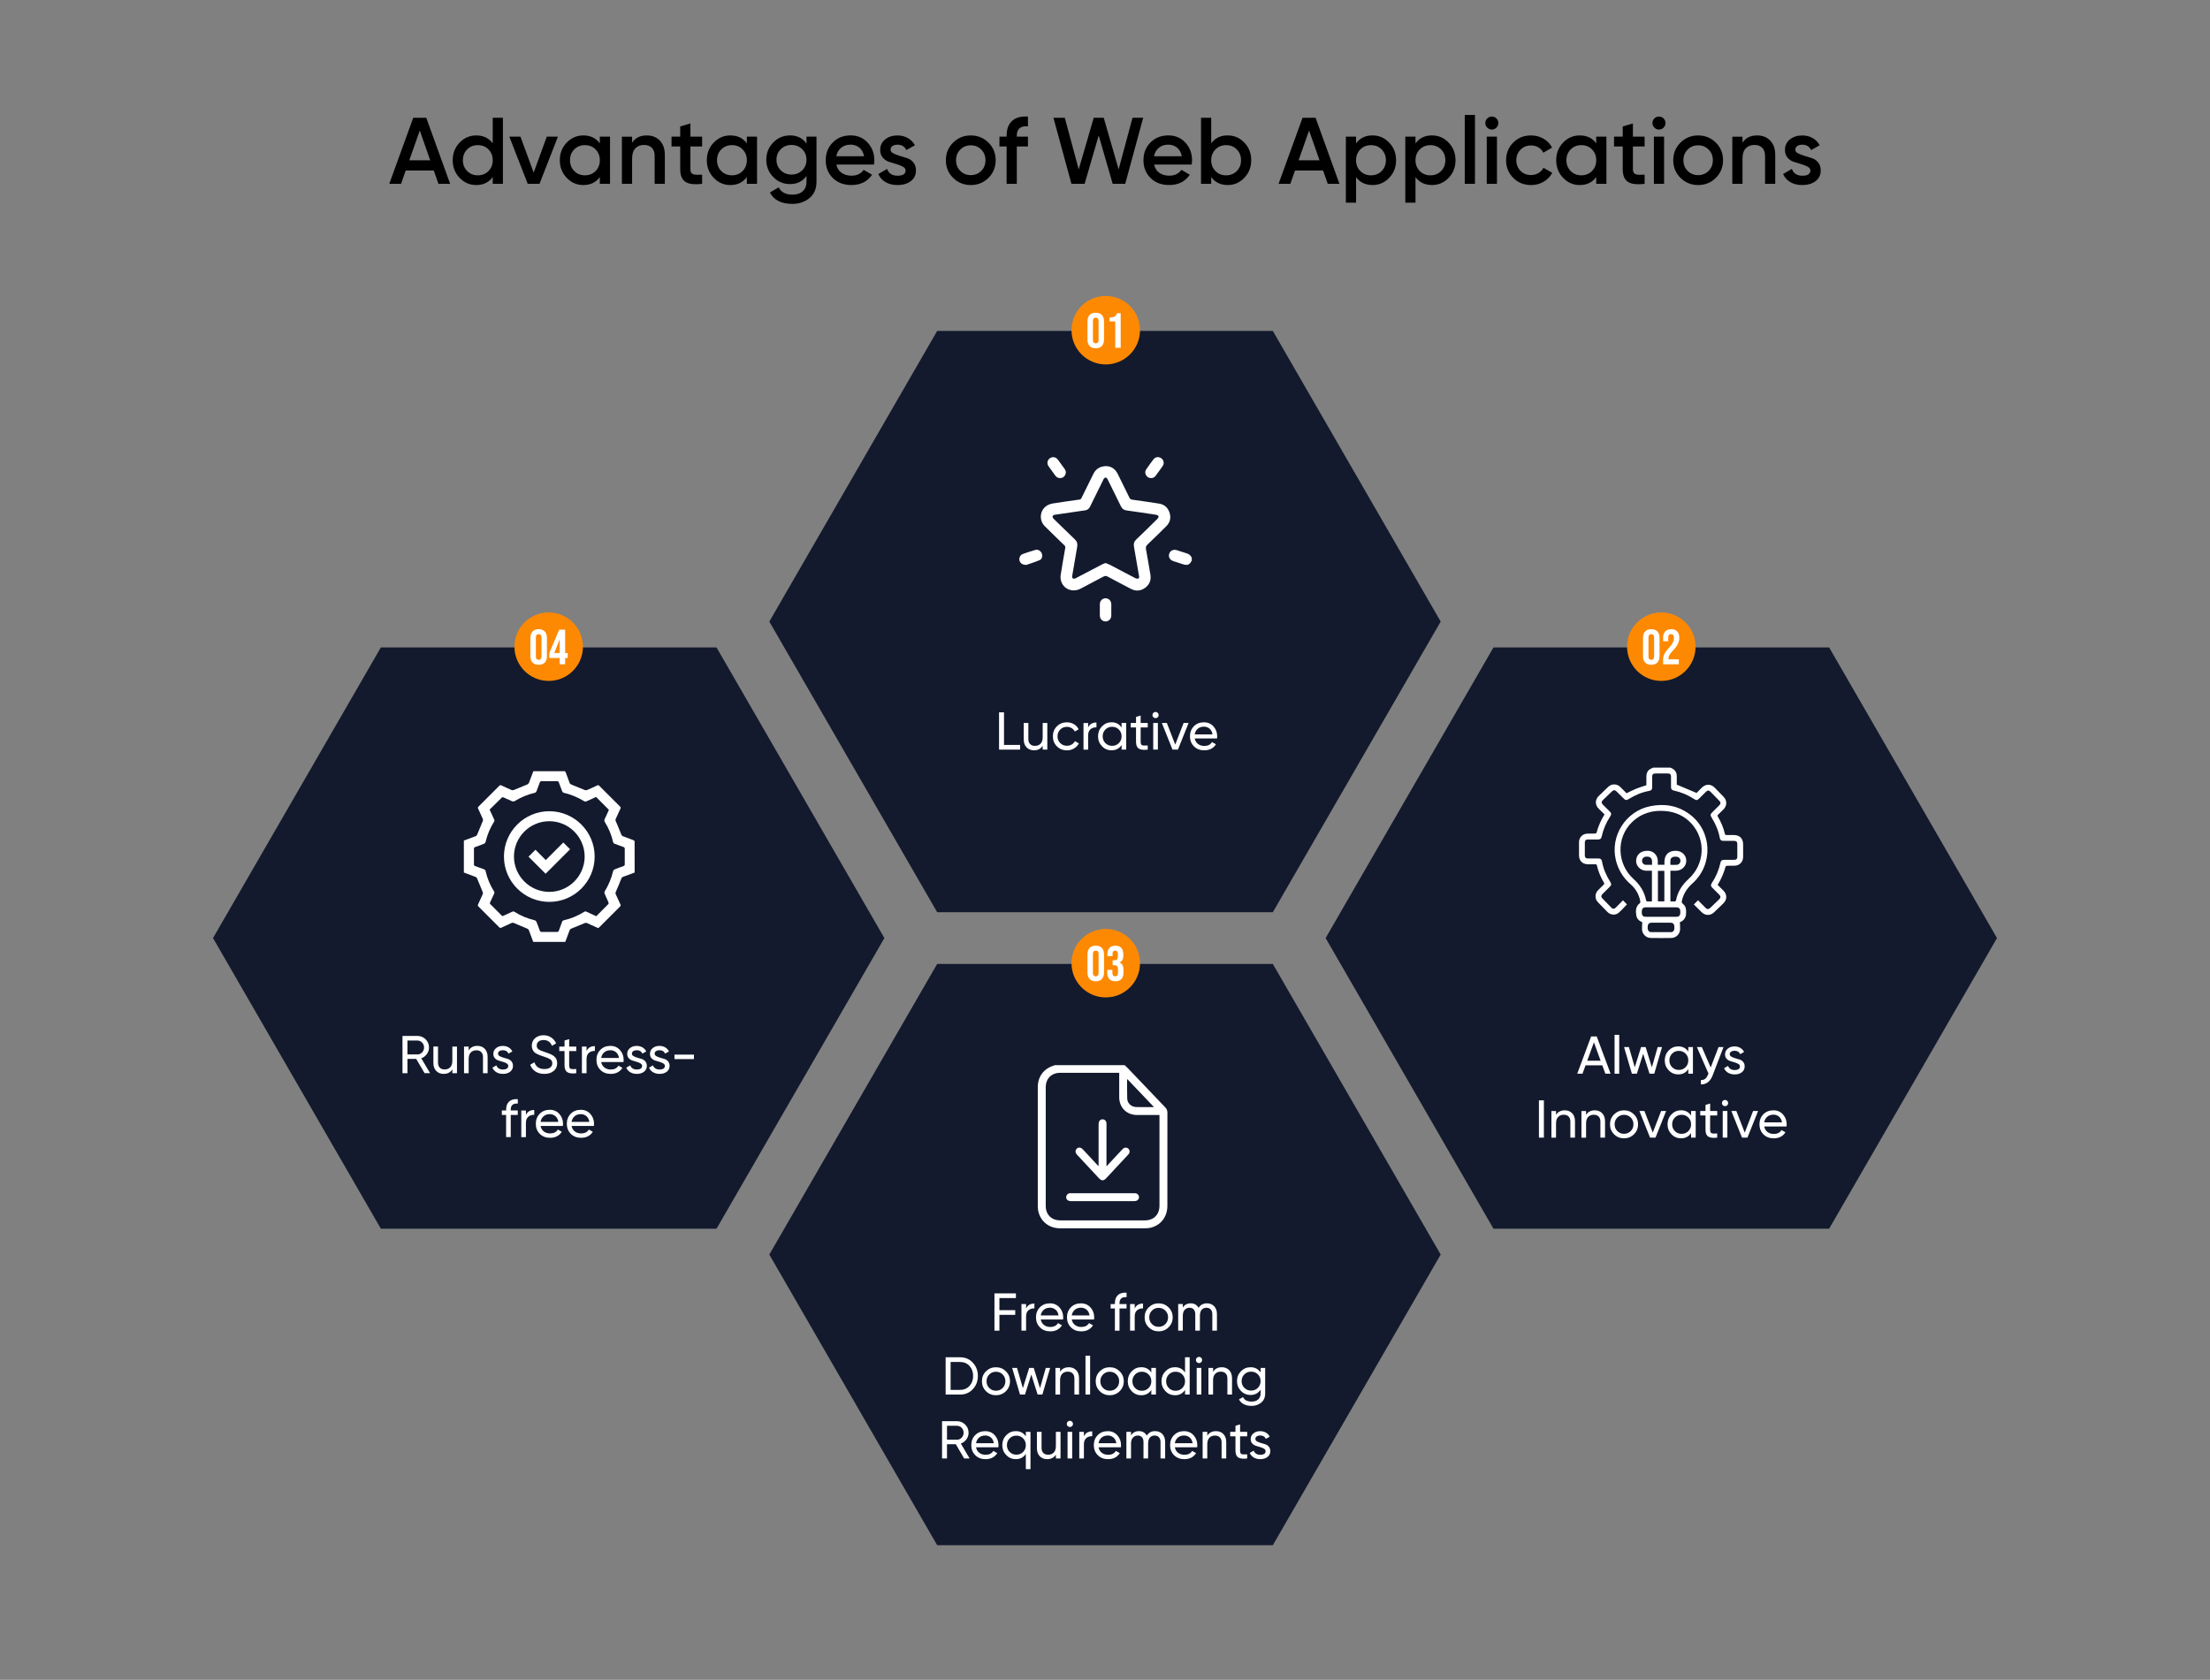<svg xmlns="http://www.w3.org/2000/svg" id="Layer_1" data-name="Layer 1" viewBox="0 0 1452 1104"><rect x="0" y="0" width="1452" height="1104" fill="#808080" stroke="none"/><defs><style> .cls-1 { fill: #fff; } .cls-2 { fill: #131a2d; } .cls-3 { fill: #fd8902; } </style></defs><g><g><polygon class="cls-2" points="1201.77 425.5 981.23 425.5 870.95 616.5 981.23 807.5 1201.77 807.5 1312.05 616.5 1201.77 425.5"></polygon><g><polygon class="cls-2" points="836.27 217.5 615.73 217.5 505.45 408.5 615.73 599.5 836.27 599.5 946.55 408.5 836.27 217.5"></polygon><polygon class="cls-2" points="836.27 633.5 615.73 633.5 505.45 824.5 615.73 1015.5 836.27 1015.5 946.55 824.5 836.27 633.5"></polygon></g><polygon class="cls-2" points="470.77 425.5 250.23 425.5 139.95 616.5 250.23 807.5 470.77 807.5 581.05 616.5 470.77 425.5"></polygon></g><g><path class="cls-1" d="M659.65,489.57h10.57v3.08h-13.83v-24.5h3.25v21.42Z"></path><path class="cls-1" d="M685.06,475.15h3.04v17.5h-3.04v-2.52c-1.24,1.98-3.13,2.97-5.67,2.97-2.05,0-3.7-.65-4.93-1.94-1.24-1.29-1.86-3.05-1.86-5.27v-10.75h3.04v10.57c0,1.42,.39,2.53,1.16,3.31,.77,.78,1.83,1.17,3.18,1.17,1.52,0,2.74-.47,3.68-1.42,.93-.95,1.4-2.4,1.4-4.36v-9.28Z"></path><path class="cls-1" d="M700.95,493.11c-2.64,0-4.83-.88-6.58-2.64s-2.62-3.95-2.62-6.56,.88-4.8,2.62-6.56,3.94-2.64,6.58-2.64c1.73,0,3.28,.42,4.66,1.24,1.38,.83,2.4,1.94,3.08,3.34l-2.55,1.47c-.44-.93-1.13-1.68-2.05-2.24-.92-.56-1.97-.84-3.13-.84-1.75,0-3.21,.6-4.39,1.79-1.18,1.19-1.77,2.67-1.77,4.45s.59,3.22,1.77,4.41c1.18,1.19,2.64,1.79,4.39,1.79,1.17,0,2.22-.27,3.15-.82,.93-.55,1.65-1.29,2.14-2.22l2.59,1.5c-.75,1.38-1.82,2.48-3.22,3.31-1.4,.83-2.95,1.24-4.66,1.24Z"></path><path class="cls-1" d="M714.92,478.09c1-2.17,2.82-3.26,5.46-3.26v3.19c-1.49-.07-2.78,.33-3.85,1.19-1.07,.86-1.61,2.25-1.61,4.17v9.28h-3.05v-17.5h3.05v2.94Z"></path><path class="cls-1" d="M736.9,475.15h3.04v17.5h-3.04v-3.01c-1.52,2.31-3.72,3.46-6.62,3.46-2.45,0-4.54-.89-6.26-2.68s-2.59-3.96-2.59-6.53,.86-4.74,2.59-6.53,3.82-2.68,6.26-2.68c2.89,0,5.1,1.16,6.62,3.46v-3.01Zm-6.23,15.01c1.77,0,3.25-.6,4.44-1.8,1.19-1.2,1.79-2.69,1.79-4.46s-.59-3.26-1.79-4.46c-1.19-1.2-2.67-1.8-4.44-1.8s-3.22,.6-4.41,1.8c-1.19,1.2-1.79,2.69-1.79,4.46s.59,3.26,1.79,4.46c1.19,1.2,2.66,1.8,4.41,1.8Z"></path><path class="cls-1" d="M754.08,478.09h-4.66v9.48c0,.86,.17,1.48,.51,1.84,.34,.36,.86,.55,1.56,.56,.7,.01,1.56,0,2.59-.05v2.73c-2.66,.35-4.61,.13-5.84-.65-1.24-.78-1.86-2.26-1.86-4.43v-9.48h-3.46v-2.94h3.46v-3.99l3.04-.91v4.9h4.66v2.94Z"></path><path class="cls-1" d="M759.23,471.97c-.58,0-1.07-.2-1.47-.6-.4-.4-.59-.88-.59-1.43s.2-1.04,.59-1.45c.4-.41,.89-.61,1.47-.61s1.04,.21,1.44,.61c.4,.41,.59,.89,.59,1.45s-.2,1.04-.59,1.43-.88,.6-1.44,.6Zm-1.54,20.68v-17.5h3.05v17.5h-3.05Z"></path><path class="cls-1" d="M777.63,475.15h3.29l-7,17.5h-3.57l-7-17.5h3.29l5.5,14.21,5.49-14.21Z"></path><path class="cls-1" d="M784.95,485.3c.3,1.56,1.02,2.78,2.15,3.64,1.13,.86,2.53,1.29,4.18,1.29,2.31,0,3.99-.85,5.04-2.55l2.59,1.47c-1.7,2.64-4.27,3.96-7.7,3.96-2.78,0-5.03-.87-6.77-2.61s-2.61-3.94-2.61-6.6,.85-4.83,2.55-6.58,3.91-2.62,6.62-2.62c2.57,0,4.66,.9,6.28,2.71s2.43,3.98,2.43,6.53c0,.44-.04,.9-.1,1.37h-14.67Zm6.05-7.74c-1.63,0-2.99,.46-4.06,1.38-1.07,.92-1.74,2.15-2,3.69h11.69c-.26-1.66-.91-2.92-1.96-3.78s-2.27-1.29-3.67-1.29Z"></path></g><g><path class="cls-1" d="M1054.74,705.65l-2-5.5h-11.02l-2,5.5h-3.46l9.13-24.5h3.68l9.13,24.5h-3.46Zm-11.91-8.54h8.8l-4.4-12.09-4.4,12.09Z"></path><path class="cls-1" d="M1060.8,705.65v-25.55h3.05v25.55h-3.05Z"></path><path class="cls-1" d="M1089.11,688.15h2.86l-5.1,17.5h-3.11l-4.17-13.12-4.15,13.12h-3.26l-5.15-17.5h3.19l3.85,13.3,4.13-13.3h3l4.12,13.3,3.8-13.3Z"></path><path class="cls-1" d="M1109.24,688.15h3.04v17.5h-3.04v-3.01c-1.52,2.31-3.72,3.46-6.62,3.46-2.45,0-4.54-.89-6.26-2.68s-2.59-3.96-2.59-6.53,.86-4.74,2.59-6.53,3.82-2.68,6.26-2.68c2.89,0,5.1,1.16,6.62,3.46v-3.01Zm-6.23,15.01c1.77,0,3.25-.6,4.44-1.8,1.19-1.2,1.79-2.69,1.79-4.46s-.59-3.26-1.79-4.46c-1.19-1.2-2.67-1.8-4.44-1.8s-3.22,.6-4.41,1.8c-1.19,1.2-1.79,2.69-1.79,4.46s.59,3.26,1.79,4.46c1.19,1.2,2.66,1.8,4.41,1.8Z"></path><path class="cls-1" d="M1129.12,688.15h3.25l-7.14,18.58c-.75,1.98-1.79,3.49-3.13,4.53s-2.89,1.5-4.64,1.38v-2.83c2.14,.16,3.71-1.03,4.71-3.58l.33-.66-7.63-17.43h3.25l5.83,13.42,5.16-13.42Z"></path><path class="cls-1" d="M1136.47,692.83c0,.66,.34,1.19,1.03,1.59,.69,.4,1.51,.74,2.46,1.02,.95,.28,1.91,.56,2.87,.84s1.78,.81,2.44,1.59c.67,.78,1,1.77,1,2.99,0,1.59-.61,2.86-1.84,3.81-1.22,.96-2.79,1.44-4.71,1.44-1.7,0-3.16-.37-4.38-1.12-1.21-.75-2.08-1.74-2.59-2.97l2.62-1.5c.28,.84,.81,1.5,1.58,1.99,.77,.49,1.69,.74,2.77,.74,1,0,1.83-.19,2.48-.58,.65-.38,.98-.98,.98-1.8,0-.68-.34-1.22-1.02-1.62s-1.49-.75-2.44-1.04c-.95-.29-1.91-.57-2.87-.86-.96-.29-1.78-.81-2.46-1.55-.68-.75-1.01-1.7-1.01-2.87,0-1.52,.59-2.76,1.77-3.75,1.18-.98,2.65-1.47,4.43-1.47,1.42,0,2.69,.32,3.8,.96,1.11,.64,1.94,1.53,2.5,2.68l-2.55,1.44c-.63-1.49-1.88-2.24-3.75-2.24-.86,0-1.6,.2-2.21,.6-.61,.4-.91,.96-.91,1.69Z"></path><path class="cls-1" d="M1011.1,723.15h3.25v24.5h-3.25v-24.5Z"></path><path class="cls-1" d="M1028,729.7c2.05,0,3.7,.65,4.94,1.94,1.24,1.29,1.85,3.05,1.85,5.27v10.75h-3.04v-10.57c0-1.42-.39-2.53-1.16-3.31-.77-.78-1.83-1.17-3.18-1.17-1.52,0-2.74,.47-3.67,1.42-.93,.95-1.4,2.4-1.4,4.36v9.28h-3.04v-17.5h3.04v2.52c1.24-1.98,3.13-2.97,5.67-2.97Z"></path><path class="cls-1" d="M1047.74,729.7c2.05,0,3.7,.65,4.93,1.94,1.24,1.29,1.86,3.05,1.86,5.27v10.75h-3.05v-10.57c0-1.42-.38-2.53-1.15-3.31-.77-.78-1.83-1.17-3.19-1.17-1.52,0-2.74,.47-3.67,1.42-.93,.95-1.4,2.4-1.4,4.36v9.28h-3.04v-17.5h3.04v2.52c1.24-1.98,3.13-2.97,5.67-2.97Z"></path><path class="cls-1" d="M1073.54,745.45c-1.8,1.77-3.98,2.66-6.54,2.66s-4.74-.89-6.53-2.66c-1.79-1.77-2.68-3.96-2.68-6.54s.89-4.77,2.68-6.54,3.96-2.66,6.53-2.66,4.75,.89,6.54,2.66,2.7,3.96,2.7,6.54-.9,4.77-2.7,6.54Zm-6.54-.31c1.75,0,3.22-.6,4.41-1.79,1.19-1.19,1.79-2.67,1.79-4.45s-.6-3.25-1.79-4.45c-1.19-1.19-2.66-1.79-4.41-1.79s-3.19,.6-4.38,1.79-1.79,2.67-1.79,4.45,.59,3.25,1.79,4.45,2.65,1.79,4.38,1.79Z"></path><path class="cls-1" d="M1091.39,730.15h3.29l-7,17.5h-3.57l-7-17.5h3.29l5.5,14.21,5.49-14.21Z"></path><path class="cls-1" d="M1111.06,730.15h3.04v17.5h-3.04v-3.01c-1.52,2.31-3.72,3.46-6.62,3.46-2.45,0-4.54-.89-6.26-2.68s-2.59-3.96-2.59-6.53,.86-4.74,2.59-6.53,3.82-2.68,6.26-2.68c2.89,0,5.1,1.16,6.62,3.46v-3.01Zm-6.23,15.01c1.77,0,3.25-.6,4.44-1.8,1.19-1.2,1.79-2.69,1.79-4.46s-.59-3.26-1.79-4.46c-1.19-1.2-2.67-1.8-4.44-1.8s-3.22,.6-4.41,1.8c-1.19,1.2-1.79,2.69-1.79,4.46s.59,3.26,1.79,4.46c1.19,1.2,2.66,1.8,4.41,1.8Z"></path><path class="cls-1" d="M1128.24,733.09h-4.66v9.48c0,.86,.17,1.48,.51,1.84,.34,.36,.86,.55,1.56,.56,.7,.01,1.56,0,2.59-.05v2.73c-2.66,.35-4.61,.13-5.84-.65-1.24-.78-1.86-2.26-1.86-4.43v-9.48h-3.46v-2.94h3.46v-3.99l3.04-.91v4.9h4.66v2.94Z"></path><path class="cls-1" d="M1133.39,726.97c-.58,0-1.07-.2-1.47-.6-.4-.4-.59-.88-.59-1.43s.2-1.04,.59-1.45c.4-.41,.89-.61,1.47-.61s1.04,.21,1.44,.61c.4,.41,.59,.89,.59,1.45s-.2,1.04-.59,1.43-.88,.6-1.44,.6Zm-1.54,20.68v-17.5h3.05v17.5h-3.05Z"></path><path class="cls-1" d="M1151.8,730.15h3.29l-7,17.5h-3.57l-7-17.5h3.29l5.5,14.21,5.49-14.21Z"></path><path class="cls-1" d="M1159.11,740.3c.3,1.56,1.02,2.78,2.15,3.64,1.13,.86,2.53,1.29,4.18,1.29,2.31,0,3.99-.85,5.04-2.55l2.59,1.47c-1.7,2.64-4.27,3.96-7.7,3.96-2.78,0-5.03-.87-6.77-2.61s-2.61-3.94-2.61-6.6,.85-4.83,2.55-6.58,3.91-2.62,6.62-2.62c2.57,0,4.66,.9,6.28,2.71s2.43,3.98,2.43,6.53c0,.44-.04,.9-.1,1.37h-14.67Zm6.05-7.74c-1.63,0-2.99,.46-4.06,1.38-1.07,.92-1.74,2.15-2,3.69h11.69c-.26-1.66-.91-2.92-1.96-3.78s-2.27-1.29-3.67-1.29Z"></path></g><g><path class="cls-1" d="M667.47,853.09h-10.85v7.95h10.4v3.08h-10.4v10.39h-3.25v-24.5h14.1v3.08Z"></path><path class="cls-1" d="M674.15,859.95c1-2.17,2.82-3.25,5.46-3.25v3.18c-1.49-.07-2.78,.33-3.85,1.19s-1.61,2.25-1.61,4.17v9.27h-3.04v-17.5h3.04v2.94Z"></path><path class="cls-1" d="M683.78,867.16c.3,1.56,1.02,2.78,2.15,3.64,1.13,.86,2.53,1.29,4.18,1.29,2.31,0,3.99-.85,5.04-2.55l2.59,1.47c-1.7,2.64-4.27,3.96-7.7,3.96-2.78,0-5.03-.87-6.77-2.61-1.74-1.74-2.61-3.94-2.61-6.6s.85-4.83,2.55-6.58,3.91-2.62,6.62-2.62c2.57,0,4.66,.91,6.28,2.71,1.62,1.81,2.43,3.98,2.43,6.53,0,.44-.03,.9-.1,1.37h-14.67Zm6.06-7.74c-1.63,0-2.99,.46-4.06,1.38s-1.74,2.15-2,3.69h11.69c-.26-1.66-.91-2.92-1.96-3.78-1.05-.86-2.27-1.29-3.67-1.29Z"></path><path class="cls-1" d="M704.15,867.16c.3,1.56,1.02,2.78,2.15,3.64,1.13,.86,2.53,1.29,4.18,1.29,2.31,0,3.99-.85,5.04-2.55l2.59,1.47c-1.7,2.64-4.27,3.96-7.7,3.96-2.78,0-5.03-.87-6.77-2.61-1.74-1.74-2.61-3.94-2.61-6.6s.85-4.83,2.55-6.58,3.91-2.62,6.62-2.62c2.57,0,4.66,.91,6.28,2.71,1.62,1.81,2.43,3.98,2.43,6.53,0,.44-.03,.9-.1,1.37h-14.67Zm6.06-7.74c-1.63,0-2.99,.46-4.06,1.38s-1.74,2.15-2,3.69h11.69c-.26-1.66-.91-2.92-1.96-3.78-1.05-.86-2.27-1.29-3.67-1.29Z"></path><path class="cls-1" d="M740.16,852.5c-3.08-.26-4.62,1.07-4.62,3.99v.52h4.62v2.94h-4.62v14.56h-3.04v-14.56h-2.8v-2.94h2.8v-.52c0-2.36,.66-4.14,1.98-5.36,1.32-1.21,3.21-1.74,5.69-1.58v2.94Z"></path><path class="cls-1" d="M745.52,859.95c1-2.17,2.82-3.25,5.46-3.25v3.18c-1.49-.07-2.78,.33-3.85,1.19s-1.61,2.25-1.61,4.17v9.27h-3.05v-17.5h3.05v2.94Z"></path><path class="cls-1" d="M767.78,872.3c-1.8,1.77-3.98,2.66-6.54,2.66s-4.74-.89-6.53-2.66c-1.79-1.77-2.68-3.96-2.68-6.54s.89-4.77,2.68-6.54c1.79-1.77,3.96-2.66,6.53-2.66s4.75,.89,6.54,2.66c1.8,1.77,2.7,3.96,2.7,6.54s-.9,4.77-2.7,6.54Zm-6.54-.31c1.75,0,3.22-.6,4.41-1.79,1.19-1.19,1.79-2.67,1.79-4.45s-.6-3.25-1.79-4.44-2.66-1.79-4.41-1.79-3.19,.59-4.38,1.79c-1.19,1.19-1.79,2.67-1.79,4.44s.59,3.25,1.79,4.45,2.65,1.79,4.38,1.79Z"></path><path class="cls-1" d="M792.97,856.55c1.96,0,3.55,.64,4.76,1.91s1.82,2.99,1.82,5.16v10.88h-3.04v-10.78c0-1.35-.35-2.4-1.05-3.15-.7-.75-1.63-1.12-2.8-1.12-1.31,0-2.35,.44-3.13,1.31-.78,.88-1.17,2.21-1.17,4.01v9.73h-3.04v-10.78c0-1.35-.33-2.4-1-3.15-.67-.75-1.57-1.12-2.71-1.12-1.28,0-2.35,.44-3.2,1.33-.85,.89-1.28,2.22-1.28,3.99v9.73h-3.05v-17.5h3.05v2.35c1.19-1.87,2.93-2.8,5.21-2.8s4.07,.99,5.14,2.98c1.21-1.98,3.04-2.98,5.5-2.98Z"></path><path class="cls-1" d="M630.86,892.01c3.34,0,6.11,1.18,8.31,3.55,2.2,2.37,3.31,5.27,3.31,8.7s-1.1,6.33-3.31,8.7c-2.21,2.37-4.98,3.55-8.31,3.55h-9.56v-24.5h9.56Zm0,21.42c2.5,0,4.54-.88,6.12-2.62,1.59-1.75,2.38-3.93,2.38-6.54s-.79-4.79-2.38-6.54c-1.59-1.75-3.63-2.62-6.12-2.62h-6.3v18.34h6.3Z"></path><path class="cls-1" d="M660.89,914.3c-1.8,1.77-3.98,2.66-6.54,2.66s-4.74-.89-6.53-2.66c-1.78-1.77-2.68-3.96-2.68-6.54s.89-4.77,2.68-6.54c1.79-1.77,3.96-2.66,6.53-2.66s4.75,.89,6.54,2.66c1.8,1.77,2.69,3.96,2.69,6.54s-.9,4.77-2.69,6.54Zm-6.54-.31c1.75,0,3.22-.6,4.41-1.79,1.19-1.19,1.79-2.67,1.79-4.45s-.6-3.25-1.79-4.45c-1.19-1.19-2.66-1.79-4.41-1.79s-3.19,.6-4.38,1.79c-1.19,1.19-1.79,2.67-1.79,4.45s.6,3.25,1.79,4.45c1.19,1.19,2.65,1.79,4.38,1.79Z"></path><path class="cls-1" d="M687.1,899.01h2.86l-5.1,17.5h-3.12l-4.17-13.12-4.15,13.12h-3.26l-5.15-17.5h3.19l3.85,13.3,4.13-13.3h3l4.12,13.3,3.8-13.3Z"></path><path class="cls-1" d="M702.15,898.55c2.05,0,3.7,.65,4.94,1.94,1.24,1.29,1.85,3.05,1.85,5.27v10.75h-3.04v-10.57c0-1.42-.39-2.53-1.15-3.31-.77-.78-1.83-1.17-3.19-1.17-1.52,0-2.74,.47-3.68,1.42-.93,.95-1.4,2.4-1.4,4.36v9.28h-3.04v-17.5h3.04v2.52c1.24-1.98,3.13-2.97,5.67-2.97Z"></path><path class="cls-1" d="M713.18,916.51v-25.55h3.04v25.55h-3.04Z"></path><path class="cls-1" d="M735.64,914.3c-1.8,1.77-3.98,2.66-6.54,2.66s-4.74-.89-6.53-2.66c-1.78-1.77-2.68-3.96-2.68-6.54s.89-4.77,2.68-6.54c1.79-1.77,3.96-2.66,6.53-2.66s4.75,.89,6.54,2.66,2.7,3.96,2.7,6.54-.9,4.77-2.7,6.54Zm-6.54-.31c1.75,0,3.22-.6,4.41-1.79,1.19-1.19,1.79-2.67,1.79-4.45s-.6-3.25-1.79-4.45c-1.19-1.19-2.66-1.79-4.41-1.79s-3.18,.6-4.37,1.79c-1.19,1.19-1.79,2.67-1.79,4.45s.6,3.25,1.79,4.45c1.19,1.19,2.65,1.79,4.37,1.79Z"></path><path class="cls-1" d="M756.43,899.01h3.04v17.5h-3.04v-3.01c-1.52,2.31-3.72,3.46-6.62,3.46-2.45,0-4.54-.89-6.26-2.68s-2.59-3.96-2.59-6.53,.86-4.74,2.59-6.53,3.82-2.68,6.26-2.68c2.89,0,5.1,1.16,6.62,3.46v-3.01Zm-6.23,15.01c1.77,0,3.25-.6,4.44-1.8,1.19-1.2,1.79-2.69,1.79-4.46s-.59-3.26-1.79-4.46c-1.19-1.2-2.67-1.8-4.44-1.8s-3.22,.6-4.41,1.8c-1.19,1.2-1.79,2.69-1.79,4.46s.59,3.26,1.79,4.46c1.19,1.2,2.66,1.8,4.41,1.8Z"></path><path class="cls-1" d="M778.59,892.01h3.04v24.5h-3.04v-3.01c-1.52,2.31-3.72,3.46-6.62,3.46-2.45,0-4.54-.89-6.26-2.68s-2.59-3.96-2.59-6.53,.86-4.74,2.59-6.53,3.82-2.68,6.26-2.68c2.89,0,5.1,1.16,6.62,3.46v-10.01Zm-6.23,22.01c1.77,0,3.25-.6,4.44-1.8,1.19-1.2,1.79-2.69,1.79-4.46s-.59-3.26-1.79-4.46c-1.19-1.2-2.67-1.8-4.44-1.8s-3.22,.6-4.41,1.8c-1.19,1.2-1.79,2.69-1.79,4.46s.59,3.26,1.79,4.46c1.19,1.2,2.66,1.8,4.41,1.8Z"></path><path class="cls-1" d="M787.79,895.83c-.58,0-1.07-.2-1.47-.6-.4-.4-.59-.88-.59-1.43s.2-1.04,.59-1.45c.4-.41,.89-.61,1.47-.61s1.04,.21,1.44,.61c.4,.41,.59,.89,.59,1.45s-.2,1.04-.59,1.43-.88,.6-1.44,.6Zm-1.54,20.68v-17.5h3.05v17.5h-3.05Z"></path><path class="cls-1" d="M802.67,898.55c2.05,0,3.7,.65,4.93,1.94,1.24,1.29,1.86,3.05,1.86,5.27v10.75h-3.05v-10.57c0-1.42-.38-2.53-1.15-3.31-.77-.78-1.83-1.17-3.19-1.17-1.52,0-2.74,.47-3.67,1.42-.93,.95-1.4,2.4-1.4,4.36v9.28h-3.05v-17.5h3.05v2.52c1.24-1.98,3.13-2.97,5.67-2.97Z"></path><path class="cls-1" d="M828.22,899.01h3.01v16.76c0,2.59-.88,4.6-2.62,6.04-1.75,1.43-3.85,2.15-6.3,2.15-1.96,0-3.65-.37-5.08-1.1s-2.5-1.79-3.22-3.17l2.66-1.5c.96,1.96,2.86,2.94,5.71,2.94,1.82,0,3.25-.48,4.29-1.44s1.56-2.26,1.56-3.92v-2.48c-1.54,2.33-3.73,3.5-6.58,3.5-2.5,0-4.61-.89-6.33-2.66s-2.59-3.93-2.59-6.48,.86-4.7,2.59-6.46,3.84-2.64,6.33-2.64c2.87,0,5.06,1.16,6.58,3.46v-3.01Zm-10.67,13.09c1.19,1.19,2.67,1.79,4.45,1.79s3.25-.59,4.44-1.79c1.19-1.19,1.79-2.67,1.79-4.45s-.59-3.22-1.79-4.41c-1.19-1.19-2.67-1.79-4.44-1.79s-3.26,.59-4.45,1.79c-1.19,1.19-1.79,2.66-1.79,4.41s.59,3.26,1.79,4.45Z"></path><path class="cls-1" d="M633.46,958.51l-5.49-9.38h-5.78v9.38h-3.25v-24.5h9.8c2.1,0,3.9,.74,5.39,2.22,1.49,1.48,2.24,3.27,2.24,5.37,0,1.59-.47,3.03-1.42,4.34-.95,1.31-2.16,2.23-3.66,2.77l5.77,9.8h-3.6Zm-11.27-21.46v9.13h6.54c1.21,0,2.25-.45,3.1-1.35,.85-.9,1.28-1.98,1.28-3.24s-.43-2.33-1.28-3.22c-.85-.89-1.88-1.33-3.1-1.33h-6.54Z"></path><path class="cls-1" d="M641.27,951.16c.3,1.56,1.02,2.78,2.15,3.64,1.13,.86,2.53,1.29,4.18,1.29,2.31,0,3.99-.85,5.04-2.55l2.59,1.47c-1.7,2.64-4.27,3.96-7.7,3.96-2.78,0-5.03-.87-6.77-2.61-1.74-1.74-2.61-3.94-2.61-6.6s.85-4.83,2.55-6.58,3.91-2.62,6.62-2.62c2.57,0,4.66,.9,6.28,2.71,1.62,1.81,2.43,3.98,2.43,6.53,0,.44-.03,.9-.1,1.37h-14.67Zm6.06-7.74c-1.63,0-2.99,.46-4.06,1.38s-1.74,2.15-2,3.69h11.69c-.26-1.66-.91-2.92-1.96-3.78-1.05-.86-2.27-1.29-3.67-1.29Z"></path><path class="cls-1" d="M673.99,941.01h3.05v24.5h-3.05v-10.01c-1.52,2.31-3.72,3.46-6.61,3.46-2.45,0-4.54-.89-6.27-2.68-1.73-1.79-2.59-3.96-2.59-6.53s.86-4.74,2.59-6.53c1.73-1.79,3.81-2.68,6.27-2.68,2.89,0,5.1,1.16,6.61,3.46v-3.01Zm-6.23,15.01c1.77,0,3.26-.6,4.45-1.8,1.19-1.2,1.78-2.69,1.78-4.46s-.59-3.26-1.78-4.46c-1.19-1.2-2.67-1.8-4.45-1.8s-3.22,.6-4.41,1.8c-1.19,1.2-1.79,2.69-1.79,4.46s.6,3.26,1.79,4.46c1.19,1.2,2.66,1.8,4.41,1.8Z"></path><path class="cls-1" d="M693.73,941.01h3.05v17.5h-3.05v-2.52c-1.24,1.98-3.13,2.97-5.67,2.97-2.05,0-3.7-.65-4.94-1.94s-1.85-3.05-1.85-5.27v-10.75h3.05v10.57c0,1.42,.38,2.53,1.15,3.31,.77,.78,1.83,1.17,3.19,1.17,1.52,0,2.74-.47,3.67-1.42,.93-.95,1.4-2.4,1.4-4.36v-9.28Z"></path><path class="cls-1" d="M702.94,937.83c-.58,0-1.07-.2-1.47-.6-.4-.4-.59-.88-.59-1.43s.2-1.04,.59-1.45c.4-.41,.89-.61,1.47-.61s1.04,.21,1.44,.61c.4,.41,.59,.89,.59,1.45s-.2,1.04-.59,1.43c-.4,.4-.88,.6-1.44,.6Zm-1.54,20.68v-17.5h3.04v17.5h-3.04Z"></path><path class="cls-1" d="M712.14,943.95c1-2.17,2.82-3.26,5.46-3.26v3.19c-1.49-.07-2.78,.33-3.85,1.19-1.07,.86-1.61,2.25-1.61,4.17v9.28h-3.04v-17.5h3.04v2.94Z"></path><path class="cls-1" d="M721.77,951.16c.3,1.56,1.02,2.78,2.15,3.64,1.13,.86,2.53,1.29,4.18,1.29,2.31,0,3.99-.85,5.04-2.55l2.59,1.47c-1.7,2.64-4.27,3.96-7.7,3.96-2.78,0-5.03-.87-6.77-2.61-1.74-1.74-2.61-3.94-2.61-6.6s.85-4.83,2.55-6.58,3.91-2.62,6.62-2.62c2.57,0,4.66,.9,6.28,2.71s2.43,3.98,2.43,6.53c0,.44-.04,.9-.1,1.37h-14.67Zm6.06-7.74c-1.63,0-2.99,.46-4.06,1.38s-1.74,2.15-2,3.69h11.69c-.26-1.66-.91-2.92-1.96-3.78s-2.27-1.29-3.67-1.29Z"></path><path class="cls-1" d="M758.94,940.55c1.96,0,3.55,.64,4.76,1.91,1.21,1.27,1.82,2.99,1.82,5.16v10.88h-3.04v-10.78c0-1.35-.35-2.4-1.05-3.15-.7-.75-1.63-1.12-2.8-1.12-1.31,0-2.35,.44-3.13,1.31-.78,.88-1.17,2.21-1.17,4.01v9.73h-3.04v-10.78c0-1.35-.33-2.4-1-3.15s-1.57-1.12-2.71-1.12c-1.28,0-2.35,.44-3.2,1.33-.85,.89-1.28,2.22-1.28,3.99v9.73h-3.05v-17.5h3.05v2.34c1.19-1.87,2.93-2.8,5.21-2.8s4.07,.99,5.14,2.97c1.21-1.98,3.04-2.97,5.5-2.97Z"></path><path class="cls-1" d="M771.89,951.16c.3,1.56,1.02,2.78,2.15,3.64,1.13,.86,2.53,1.29,4.18,1.29,2.31,0,3.99-.85,5.04-2.55l2.59,1.47c-1.7,2.64-4.27,3.96-7.7,3.96-2.78,0-5.03-.87-6.77-2.61s-2.61-3.94-2.61-6.6,.85-4.83,2.55-6.58,3.91-2.62,6.62-2.62c2.57,0,4.66,.9,6.28,2.71s2.43,3.98,2.43,6.53c0,.44-.04,.9-.1,1.37h-14.67Zm6.05-7.74c-1.63,0-2.99,.46-4.06,1.38-1.07,.92-1.74,2.15-2,3.69h11.69c-.26-1.66-.91-2.92-1.96-3.78s-2.27-1.29-3.67-1.29Z"></path><path class="cls-1" d="M798.87,940.55c2.05,0,3.7,.65,4.93,1.94,1.24,1.29,1.86,3.05,1.86,5.27v10.75h-3.05v-10.57c0-1.42-.38-2.53-1.15-3.31-.77-.78-1.83-1.17-3.19-1.17-1.52,0-2.74,.47-3.67,1.42-.93,.95-1.4,2.4-1.4,4.36v9.28h-3.05v-17.5h3.05v2.52c1.24-1.98,3.13-2.97,5.67-2.97Z"></path><path class="cls-1" d="M819.42,943.95h-4.66v9.48c0,.86,.17,1.48,.51,1.84,.34,.36,.86,.55,1.56,.56,.7,.01,1.56,0,2.59-.05v2.73c-2.66,.35-4.61,.13-5.84-.65-1.24-.78-1.86-2.26-1.86-4.43v-9.48h-3.46v-2.94h3.46v-3.99l3.04-.91v4.9h4.66v2.94Z"></path><path class="cls-1" d="M824.81,945.68c0,.66,.34,1.19,1.03,1.59,.69,.4,1.51,.74,2.46,1.02,.95,.28,1.91,.56,2.87,.84s1.78,.81,2.44,1.59c.67,.78,1,1.77,1,2.99,0,1.59-.61,2.86-1.84,3.81-1.22,.96-2.79,1.44-4.71,1.44-1.7,0-3.16-.37-4.38-1.12-1.21-.75-2.08-1.74-2.59-2.97l2.62-1.5c.28,.84,.81,1.5,1.58,1.99,.77,.49,1.69,.74,2.77,.74,1,0,1.83-.19,2.48-.58,.65-.38,.98-.98,.98-1.8,0-.68-.34-1.22-1.02-1.62s-1.49-.75-2.44-1.04c-.95-.29-1.91-.57-2.87-.86-.96-.29-1.78-.81-2.46-1.55-.68-.75-1.01-1.7-1.01-2.87,0-1.52,.59-2.76,1.77-3.75,1.18-.98,2.65-1.47,4.43-1.47,1.42,0,2.69,.32,3.8,.96,1.11,.64,1.94,1.53,2.5,2.68l-2.55,1.44c-.63-1.49-1.88-2.24-3.75-2.24-.86,0-1.6,.2-2.21,.6-.61,.4-.91,.96-.91,1.69Z"></path></g><g><path class="cls-1" d="M278.96,705.31l-5.49-9.38h-5.78v9.38h-3.25v-24.5h9.8c2.1,0,3.9,.74,5.39,2.22,1.49,1.48,2.24,3.27,2.24,5.37,0,1.59-.47,3.03-1.42,4.34-.95,1.31-2.17,2.23-3.66,2.76l5.78,9.8h-3.61Zm-11.27-21.46v9.14h6.54c1.21,0,2.25-.45,3.1-1.35,.85-.9,1.28-1.98,1.28-3.24s-.43-2.33-1.28-3.22c-.85-.89-1.88-1.33-3.1-1.33h-6.54Z"></path><path class="cls-1" d="M297.2,687.81h3.04v17.5h-3.04v-2.52c-1.24,1.98-3.13,2.97-5.67,2.97-2.05,0-3.7-.65-4.94-1.94-1.24-1.29-1.85-3.05-1.85-5.27v-10.75h3.04v10.57c0,1.42,.38,2.53,1.16,3.31,.77,.78,1.83,1.17,3.18,1.17,1.52,0,2.74-.47,3.67-1.42s1.4-2.4,1.4-4.36v-9.28Z"></path><path class="cls-1" d="M313.58,687.35c2.05,0,3.7,.65,4.94,1.94,1.24,1.3,1.85,3.05,1.85,5.27v10.75h-3.04v-10.57c0-1.42-.38-2.53-1.15-3.31-.77-.78-1.83-1.17-3.19-1.17-1.52,0-2.74,.47-3.67,1.42-.93,.94-1.4,2.4-1.4,4.36v9.27h-3.04v-17.5h3.04v2.52c1.24-1.98,3.13-2.98,5.67-2.98Z"></path><path class="cls-1" d="M327.23,692.48c0,.66,.34,1.19,1.03,1.59s1.51,.74,2.46,1.02c.95,.28,1.91,.56,2.87,.84,.96,.28,1.78,.81,2.44,1.59,.67,.78,1,1.77,1,2.99,0,1.59-.61,2.86-1.84,3.82-1.22,.96-2.79,1.43-4.71,1.43-1.7,0-3.16-.37-4.38-1.12-1.21-.75-2.08-1.74-2.59-2.97l2.62-1.5c.28,.84,.8,1.5,1.57,2,.77,.49,1.69,.73,2.77,.73,1,0,1.83-.19,2.48-.58s.98-.98,.98-1.8c0-.68-.34-1.22-1.02-1.62-.68-.41-1.49-.75-2.44-1.04-.95-.29-1.91-.57-2.87-.86-.96-.29-1.78-.81-2.46-1.55-.68-.75-1.01-1.7-1.01-2.87,0-1.52,.59-2.76,1.77-3.74,1.18-.98,2.65-1.47,4.43-1.47,1.42,0,2.69,.32,3.8,.96s1.94,1.53,2.5,2.68l-2.56,1.43c-.63-1.49-1.88-2.24-3.75-2.24-.86,0-1.6,.2-2.2,.6-.61,.4-.91,.96-.91,1.69Z"></path><path class="cls-1" d="M357.61,705.76c-2.29,0-4.24-.54-5.86-1.61s-2.76-2.54-3.41-4.41l2.8-1.61c.96,2.96,3.14,4.45,6.54,4.45,1.68,0,2.96-.34,3.85-1.03s1.33-1.6,1.33-2.75-.44-2.04-1.33-2.62c-.89-.58-2.37-1.2-4.44-1.86-1.02-.35-1.8-.62-2.34-.8-.54-.19-1.22-.48-2.02-.89-.8-.41-1.41-.83-1.8-1.26s-.75-1-1.07-1.7-.47-1.49-.47-2.38c0-2.12,.75-3.81,2.24-5.06s3.31-1.87,5.46-1.87c1.94,0,3.62,.49,5.06,1.47,1.44,.98,2.51,2.27,3.24,3.88l-2.73,1.58c-1.05-2.52-2.91-3.78-5.57-3.78-1.33,0-2.4,.33-3.22,.98-.82,.65-1.23,1.54-1.23,2.66s.39,1.89,1.16,2.45c.77,.56,2.1,1.14,3.99,1.75,.66,.23,1.14,.4,1.42,.5,.29,.1,.73,.26,1.32,.47,.6,.21,1.03,.39,1.31,.53s.66,.34,1.14,.6c.48,.26,.83,.5,1.07,.74,.23,.23,.51,.52,.82,.86,.31,.34,.54,.68,.68,1.03,.14,.35,.26,.75,.37,1.21,.1,.46,.16,.94,.16,1.45,0,2.15-.78,3.86-2.34,5.13-1.56,1.27-3.61,1.91-6.12,1.91Z"></path><path class="cls-1" d="M378.61,690.75h-4.66v9.48c0,.86,.17,1.48,.51,1.84,.34,.36,.86,.55,1.56,.56,.7,.01,1.56,0,2.59-.05v2.73c-2.66,.35-4.61,.13-5.84-.65-1.24-.78-1.86-2.26-1.86-4.43v-9.48h-3.46v-2.94h3.46v-3.99l3.04-.91v4.9h4.66v2.94Z"></path><path class="cls-1" d="M385.37,690.75c1-2.17,2.82-3.25,5.46-3.25v3.18c-1.49-.07-2.78,.33-3.85,1.19s-1.61,2.25-1.61,4.17v9.27h-3.05v-17.5h3.05v2.94Z"></path><path class="cls-1" d="M394.99,697.96c.3,1.56,1.02,2.78,2.15,3.64,1.13,.86,2.53,1.29,4.18,1.29,2.31,0,3.99-.85,5.04-2.55l2.59,1.47c-1.7,2.64-4.27,3.96-7.7,3.96-2.78,0-5.03-.87-6.77-2.61s-2.61-3.94-2.61-6.6,.85-4.83,2.55-6.58,3.91-2.62,6.62-2.62c2.57,0,4.66,.91,6.28,2.71,1.62,1.81,2.43,3.98,2.43,6.53,0,.44-.04,.9-.1,1.37h-14.67Zm6.05-7.74c-1.63,0-2.99,.46-4.06,1.38-1.07,.92-1.74,2.15-2,3.69h11.69c-.26-1.66-.91-2.92-1.96-3.78-1.05-.86-2.27-1.29-3.67-1.29Z"></path><path class="cls-1" d="M415.18,692.48c0,.66,.34,1.19,1.03,1.59,.69,.4,1.51,.74,2.46,1.02,.95,.28,1.91,.56,2.87,.84,.96,.28,1.78,.81,2.44,1.59,.67,.78,1,1.77,1,2.99,0,1.59-.61,2.86-1.84,3.82s-2.79,1.43-4.71,1.43c-1.7,0-3.16-.37-4.38-1.12-1.21-.75-2.08-1.74-2.59-2.97l2.62-1.5c.28,.84,.81,1.5,1.58,2,.77,.49,1.69,.73,2.77,.73,1,0,1.83-.19,2.48-.58s.98-.98,.98-1.8c0-.68-.34-1.22-1.02-1.62-.68-.41-1.49-.75-2.44-1.04-.95-.29-1.91-.57-2.87-.86-.96-.29-1.78-.81-2.46-1.55-.68-.75-1.01-1.7-1.01-2.87,0-1.52,.59-2.76,1.77-3.74,1.18-.98,2.65-1.47,4.43-1.47,1.42,0,2.69,.32,3.8,.96,1.11,.64,1.94,1.53,2.5,2.68l-2.55,1.43c-.63-1.49-1.88-2.24-3.75-2.24-.86,0-1.6,.2-2.21,.6-.61,.4-.91,.96-.91,1.69Z"></path><path class="cls-1" d="M430.13,692.48c0,.66,.34,1.19,1.03,1.59,.69,.4,1.51,.74,2.46,1.02,.95,.28,1.91,.56,2.87,.84,.96,.28,1.78,.81,2.44,1.59,.67,.78,1,1.77,1,2.99,0,1.59-.61,2.86-1.84,3.82s-2.79,1.43-4.71,1.43c-1.7,0-3.16-.37-4.38-1.12-1.21-.75-2.08-1.74-2.59-2.97l2.62-1.5c.28,.84,.81,1.5,1.58,2,.77,.49,1.69,.73,2.77,.73,1,0,1.83-.19,2.48-.58s.98-.98,.98-1.8c0-.68-.34-1.22-1.02-1.62-.68-.41-1.49-.75-2.44-1.04-.95-.29-1.91-.57-2.87-.86-.96-.29-1.78-.81-2.46-1.55-.68-.75-1.01-1.7-1.01-2.87,0-1.52,.59-2.76,1.77-3.74,1.18-.98,2.65-1.47,4.43-1.47,1.42,0,2.69,.32,3.8,.96,1.11,.64,1.94,1.53,2.5,2.68l-2.55,1.43c-.63-1.49-1.88-2.24-3.75-2.24-.86,0-1.6,.2-2.21,.6-.61,.4-.91,.96-.91,1.69Z"></path><path class="cls-1" d="M443.15,696.04v-2.94h12.78v2.94h-12.78Z"></path><path class="cls-1" d="M340.18,725.29c-3.08-.26-4.62,1.07-4.62,3.99v.53h4.62v2.94h-4.62v14.56h-3.04v-14.56h-2.8v-2.94h2.8v-.53c0-2.36,.66-4.14,1.98-5.35,1.32-1.21,3.21-1.74,5.69-1.58v2.94Z"></path><path class="cls-1" d="M345.54,732.75c1-2.17,2.82-3.26,5.46-3.26v3.19c-1.49-.07-2.78,.33-3.85,1.19-1.07,.86-1.61,2.25-1.61,4.17v9.28h-3.04v-17.5h3.04v2.94Z"></path><path class="cls-1" d="M355.16,739.96c.3,1.56,1.02,2.78,2.15,3.64s2.53,1.29,4.18,1.29c2.31,0,3.99-.85,5.04-2.55l2.59,1.47c-1.71,2.64-4.27,3.96-7.7,3.96-2.78,0-5.03-.87-6.77-2.61s-2.61-3.94-2.61-6.6,.85-4.83,2.55-6.58,3.91-2.62,6.62-2.62c2.57,0,4.66,.9,6.28,2.71,1.62,1.81,2.43,3.98,2.43,6.53,0,.44-.04,.9-.11,1.37h-14.67Zm6.06-7.74c-1.63,0-2.99,.46-4.06,1.38s-1.74,2.15-2,3.69h11.69c-.26-1.66-.91-2.92-1.96-3.78-1.05-.86-2.27-1.29-3.67-1.29Z"></path><path class="cls-1" d="M375.53,739.96c.3,1.56,1.02,2.78,2.15,3.64,1.13,.86,2.53,1.29,4.18,1.29,2.31,0,3.99-.85,5.04-2.55l2.59,1.47c-1.7,2.64-4.27,3.96-7.7,3.96-2.78,0-5.03-.87-6.77-2.61s-2.61-3.94-2.61-6.6,.85-4.83,2.55-6.58,3.91-2.62,6.62-2.62c2.57,0,4.66,.9,6.28,2.71s2.43,3.98,2.43,6.53c0,.44-.04,.9-.1,1.37h-14.67Zm6.05-7.74c-1.63,0-2.99,.46-4.06,1.38-1.07,.92-1.74,2.15-2,3.69h11.69c-.26-1.66-.91-2.92-1.96-3.78s-2.27-1.29-3.67-1.29Z"></path></g><g><circle class="cls-3" cx="726.5" cy="633" r="22.5"></circle><g><path class="cls-1" d="M715.89,643.4c-.93-1-1.4-2.4-1.4-4.22v-11.96c0-1.82,.47-3.23,1.4-4.22,.93-1,2.27-1.49,4.03-1.49s3.1,.5,4.03,1.49c.93,1,1.4,2.4,1.4,4.22v11.96c0,1.82-.47,3.23-1.4,4.22-.93,1-2.27,1.5-4.03,1.5s-3.1-.5-4.03-1.5Zm5.88-4v-12.41c0-1.49-.62-2.24-1.85-2.24s-1.85,.75-1.85,2.24v12.41c0,1.5,.62,2.24,1.85,2.24s1.85-.75,1.85-2.24Z"></path><path class="cls-1" d="M728.83,643.43c-.9-.97-1.35-2.37-1.35-4.19v-1.85h3.38v2.01c0,1.5,.62,2.24,1.85,2.24,.61,0,1.07-.19,1.38-.57,.31-.38,.47-1.04,.47-2v-1.85c0-1.04-.18-1.78-.55-2.22-.37-.44-.96-.67-1.79-.67h-1.2v-3.25h1.3c.71,0,1.25-.18,1.61-.55,.36-.37,.54-.99,.54-1.85v-1.66c0-.78-.16-1.35-.49-1.72-.32-.37-.76-.55-1.3-.55-1.15,0-1.72,.7-1.72,2.11v1.49h-3.38v-1.2c0-1.82,.45-3.22,1.35-4.19s2.19-1.46,3.88-1.46,3.01,.48,3.9,1.45c.89,.96,1.33,2.36,1.33,4.17v.81c0,1.23-.21,2.23-.62,2.97-.41,.75-1.05,1.28-1.92,1.61v.06c.93,.35,1.6,.91,2.02,1.69,.41,.78,.62,1.78,.62,2.99v2.01c0,1.82-.45,3.21-1.35,4.17-.9,.96-2.22,1.45-3.98,1.45s-3.08-.49-3.98-1.46Z"></path></g></g><g><circle class="cls-3" cx="726.5" cy="217" r="22.5"></circle><g><path class="cls-1" d="M715.89,227.4c-.93-1-1.4-2.4-1.4-4.22v-11.96c0-1.82,.47-3.23,1.4-4.22,.93-1,2.27-1.49,4.03-1.49s3.1,.5,4.03,1.49c.93,1,1.4,2.4,1.4,4.22v11.96c0,1.82-.47,3.23-1.4,4.22-.93,1-2.27,1.5-4.03,1.5s-3.1-.5-4.03-1.5Zm5.88-4v-12.41c0-1.49-.62-2.24-1.85-2.24s-1.85,.75-1.85,2.24v12.41c0,1.5,.62,2.24,1.85,2.24s1.85-.75,1.85-2.24Z"></path><path class="cls-1" d="M732.75,211.22h-3.74v-2.53c1.02,0,1.84-.09,2.45-.26s1.11-.46,1.48-.86c.37-.4,.69-.98,.97-1.74h2.4v22.74h-3.57v-17.35Z"></path></g></g><g><circle class="cls-3" cx="1091.5" cy="425" r="22.5"></circle><g><path class="cls-1" d="M1080.89,435.4c-.93-1-1.4-2.4-1.4-4.22v-11.96c0-1.82,.47-3.23,1.4-4.22,.93-1,2.27-1.49,4.03-1.49s3.1,.5,4.03,1.49c.93,1,1.4,2.4,1.4,4.22v11.96c0,1.82-.47,3.23-1.4,4.22-.93,1-2.28,1.5-4.03,1.5s-3.1-.5-4.03-1.5Zm5.88-4v-12.41c0-1.49-.62-2.24-1.85-2.24s-1.85,.75-1.85,2.24v12.41c0,1.5,.62,2.24,1.85,2.24s1.85-.75,1.85-2.24Z"></path><path class="cls-1" d="M1092.68,434.1c0-1.62,.26-3.02,.78-4.17,.52-1.16,1.45-2.44,2.79-3.85,1.32-1.41,2.24-2.61,2.75-3.61,.51-1,.76-2.04,.76-3.12,0-.97-.16-1.65-.47-2.03-.31-.38-.78-.57-1.38-.57-1.24,0-1.85,.75-1.85,2.24v2.44h-3.38v-2.21c0-1.84,.46-3.25,1.37-4.24,.91-.99,2.23-1.48,3.96-1.48s3.05,.49,3.96,1.48c.91,.99,1.36,2.4,1.36,4.24,0,1.39-.33,2.74-.99,4.06-.66,1.32-1.8,2.84-3.43,4.55-1.06,1.13-1.78,2.04-2.14,2.75-.37,.7-.55,1.46-.55,2.26v.49h6.79v3.25h-10.33v-2.47Z"></path></g></g><g><circle class="cls-3" cx="360.5" cy="425" r="22.5"></circle><g><path class="cls-1" d="M349.89,435.4c-.93-1-1.4-2.4-1.4-4.22v-11.96c0-1.82,.47-3.23,1.4-4.22,.93-1,2.27-1.49,4.03-1.49s3.1,.5,4.03,1.49c.93,1,1.4,2.4,1.4,4.22v11.96c0,1.82-.47,3.23-1.4,4.22-.93,1-2.27,1.5-4.03,1.5s-3.1-.5-4.03-1.5Zm5.88-4v-12.41c0-1.49-.62-2.24-1.85-2.24s-1.85,.75-1.85,2.24v12.41c0,1.5,.62,2.24,1.85,2.24s1.85-.75,1.85-2.24Z"></path><path class="cls-1" d="M367.72,432.44h-6.82v-3.25l6.5-15.37h3.9v15.37h1.69v3.25h-1.69v4.13h-3.57v-4.13Zm0-3.25v-8.87h-.06l-3.51,8.87h3.57Z"></path></g></g><g><path class="cls-1" d="M783,368.37c-1.42,2.85-2.8,3.42-5.88,2.43-2.06-.67-4.12-1.34-6.18-2.01-2.31-.75-3.44-2.75-2.75-4.88,.66-2.05,2.76-3.05,5-2.34,2.07,.65,4.1,1.4,6.19,1.99,1.71,.48,2.96,1.37,3.63,3.04v1.77Z"></path><path class="cls-1" d="M727,306.35c3.05,.12,5.72,1.79,7.34,5.06,2.59,5.21,5.17,10.42,7.71,15.66,.39,.81,.84,1.18,1.79,1.31,5.88,.8,11.74,1.67,17.6,2.58,3.48,.54,5.84,2.57,6.94,5.89,1.12,3.37,.43,6.45-2.09,8.97-4.07,4.07-8.19,8.08-12.36,12.04-.95,.91-1.25,1.73-1.01,3.05,1.04,5.57,1.96,11.17,2.91,16.76,.6,3.57-.56,6.51-3.45,8.64-2.93,2.16-6.13,2.37-9.37,.68-5.1-2.65-10.19-5.31-15.24-8.04-1.03-.56-1.79-.56-2.81,0-4.95,2.68-9.95,5.29-14.94,7.9-5.29,2.77-11.36,.39-12.91-5.13-.34-1.2-.43-2.58-.24-3.81,.92-5.93,1.95-11.85,3.01-17.76,.15-.82-.07-1.27-.62-1.81-4.29-4.15-8.6-8.29-12.82-12.52-3.97-3.97-3.32-10.54,1.37-13.51,1.2-.76,2.69-1.23,4.11-1.46,5.75-.92,11.51-1.71,17.28-2.52,.67-.09,1.02-.36,1.31-.96,2.62-5.36,5.26-10.71,7.92-16.05,1.6-3.22,4.51-5,8.58-4.98Zm-.61,63.67c.89,.37,1.8,.66,2.64,1.09,5.65,2.95,11.27,5.94,16.93,8.87,.55,.28,1.38,.43,1.92,.23,.77-.3,.56-1.14,.44-1.85-1.11-6.39-2.18-12.78-3.3-19.16-.32-1.82,.08-3.28,1.45-4.59,4.72-4.51,9.38-9.08,14.02-13.67,.41-.41,.83-1.21,.69-1.66-.14-.45-.95-.88-1.51-.96-6.48-1-12.97-1.96-19.46-2.85-1.79-.25-2.95-1.08-3.73-2.69-2.82-5.79-5.69-11.56-8.55-17.34-.13-.26-.25-.54-.4-.79-.63-1.02-1.65-1.04-2.28-.04-.16,.25-.28,.52-.41,.78-2.88,5.84-5.78,11.68-8.64,17.54-.65,1.32-1.6,2.21-3.06,2.44-2.07,.33-4.15,.61-6.23,.91-4.7,.68-9.41,1.34-14.1,2.06-.47,.07-1.09,.49-1.23,.89-.14,.39,.22,.98,.43,1.45,.1,.22,.36,.37,.54,.55,4.54,4.42,9.06,8.88,13.65,13.25,1.47,1.4,1.88,2.92,1.53,4.88-1.16,6.45-2.25,12.92-3.32,19.38-.08,.46,.13,1.18,.47,1.43,.33,.25,1,.08,1.51,.03,.2-.02,.39-.19,.59-.3,5.7-3,11.41-6,17.12-8.98,.71-.37,1.49-.59,2.33-.92Z"></path><path class="cls-1" d="M674.33,371.26c-2.62,.02-4.13-1.2-4.53-2.99-.37-1.68,.48-3.55,2.15-4.16,2.76-1.01,5.56-1.91,8.38-2.72,1.63-.47,3.44,.64,4.1,2.25,.68,1.63,.27,3.77-1.32,4.45-3.09,1.33-6.32,2.3-8.78,3.17Z"></path><path class="cls-1" d="M696.55,314.2c-1.39-.02-2.4-.55-3.14-1.56-1.5-2.05-3.01-4.09-4.47-6.16-1.26-1.79-.88-4.07,.8-5.29,1.71-1.24,3.96-.9,5.28,.86,1.55,2.06,3.05,4.15,4.54,6.25,.88,1.25,.96,2.62,.22,3.96-.71,1.3-1.85,1.94-3.22,1.95Z"></path><path class="cls-1" d="M756.26,314.2c-1.45-.01-2.56-.65-3.27-1.89-.72-1.24-.78-2.58,.03-3.77,1.58-2.31,3.21-4.58,4.93-6.78,1.23-1.57,3.47-1.74,5.07-.56,1.53,1.13,2.05,3.31,.97,4.92-1.55,2.32-3.23,4.56-4.91,6.79-.67,.89-1.68,1.29-2.82,1.28Z"></path><path class="cls-1" d="M730.13,400.85c0,1.25,.02,2.51,0,3.76-.05,2.18-1.69,3.81-3.78,3.8-2.09-.01-3.72-1.66-3.74-3.84-.02-2.51-.02-5.01,0-7.52,.02-2.18,1.65-3.84,3.73-3.86,2.11-.02,3.77,1.67,3.8,3.91,.02,1.25,0,2.51,0,3.76Z"></path></g><g><path class="cls-1" d="M1097.48,504.5c2.49,.94,4.11,2.58,4.18,5.38,.04,1.42,.01,2.84,.01,4.26,0,.62,0,1.23,0,1.53,4.35,1.83,8.54,3.59,12.99,5.46,.97-.98,2.22-2.25,3.48-3.5,2.53-2.52,5.94-2.52,8.44,.03,1.97,2,3.93,4.02,5.87,6.04,2.34,2.44,2.3,5.79-.08,8.2-1.15,1.17-2.31,2.34-3.5,3.47-.43,.41-.57,.72-.23,1.29,2.12,3.55,3.7,7.34,4.65,11.37,.13,.57,.4,.75,.97,.74,1.57-.03,3.14-.02,4.71,0,4.1,.04,6.28,2.24,6.29,6.3,0,2.7,.01,5.39,0,8.09-.02,3.38-2.39,5.75-5.79,5.79-1.61,.02-3.21-.03-4.82,.03-.32,.01-.85,.33-.92,.6-1.14,4.21-2.87,8.16-5.22,11.97,1.28,1.27,2.56,2.51,3.81,3.77,2.51,2.51,2.47,5.95-.08,8.42-2.02,1.95-4.04,3.91-6.08,5.84-2.41,2.29-5.77,2.26-8.14-.06-1.74-1.71-3.46-3.44-5.14-5.12,.92-.92,1.79-1.78,2.76-2.74,1.59,1.61,3.19,3.26,4.81,4.88,1.2,1.2,2.06,1.22,3.28,.06,1.93-1.84,3.85-3.69,5.76-5.54,1.15-1.12,1.14-2-.02-3.17-1.49-1.5-3-2.98-4.49-4.48-1.02-1.03-1.12-1.8-.32-3.01,2.75-4.14,4.66-8.64,5.73-13.49,.29-1.34,.94-1.81,2.33-1.82,2.19-.01,4.38,0,6.57,0,1.52,0,2.14-.61,2.15-2.11,.02-2.73,.02-5.47,0-8.2,0-1.53-.66-2.16-2.24-2.17-2.3-.01-4.6,0-6.9,0-1.49,0-2.12-.52-2.39-1.99-.87-4.72-2.71-9.05-5.23-13.1-1.13-1.82-1.07-2.31,.42-3.79,1.5-1.49,3.01-2.98,4.5-4.48,1-1.01,1.01-1.91,.02-2.95-1.92-2-3.85-3.99-5.8-5.96-.99-1-1.93-1.01-2.94-.02-1.51,1.48-3,2.98-4.5,4.47-1.21,1.2-1.88,1.29-3.27,.38-4.1-2.69-8.54-4.55-13.33-5.61-1.44-.32-1.9-.89-1.91-2.35-.01-2.22,0-4.45,0-6.67,0-1.71-.51-2.2-2.22-2.2-2.56,0-5.11,0-7.67,0-1.99,0-2.48,.49-2.49,2.44,0,2.22,0,4.45,0,6.67,0,1.46-.51,2.08-1.92,2.33-4.77,.86-9.14,2.7-13.24,5.23-1.81,1.12-2.28,1.06-3.79-.45-1.45-1.44-2.89-2.89-4.35-4.32-1.17-1.16-2.02-1.18-3.19-.07-1.98,1.89-3.95,3.78-5.91,5.69-1,.98-1,1.92,0,2.93,1.51,1.53,3.06,3.03,4.57,4.56,1.08,1.08,1.17,1.84,.34,3.1-2.73,4.11-4.63,8.57-5.69,13.39-.31,1.4-.94,1.88-2.39,1.88-2.19,.01-4.38,0-6.57,0-1.45,0-2.09,.62-2.1,2.05-.02,2.77-.02,5.54,0,8.31,.01,1.5,.66,2.11,2.14,2.12,2.26,0,4.53,0,6.79,0,1.44,0,2.1,.52,2.35,1.91,.87,4.83,2.78,9.25,5.37,13.4,.97,1.55,.89,2.15-.41,3.44-1.55,1.55-3.11,3.08-4.65,4.64-.95,.96-.99,1.89-.06,2.86,1.96,2.06,3.95,4.1,5.95,6.12,.91,.91,1.88,.88,2.87-.1,1.6-1.59,3.18-3.21,4.71-4.77,.94,.96,1.8,1.84,2.61,2.67-1.7,1.74-3.43,3.79-5.44,5.51-2.15,1.85-5.35,1.51-7.37-.52-2.11-2.12-4.19-4.27-6.26-6.43-2.12-2.22-2.11-5.59,.02-7.8,1.22-1.26,2.46-2.49,3.73-3.7,.44-.42,.55-.73,.22-1.29-2.12-3.56-3.7-7.34-4.65-11.37-.14-.57-.39-.76-.97-.75-1.61,.03-3.21,.02-4.82,0-3.66-.02-5.95-2.31-5.95-5.94,0-2.84-.01-5.69,0-8.53,.02-3.27,2.37-5.63,5.66-5.69,1.64-.03,3.29,.03,4.93-.03,.33-.01,.86-.32,.93-.59,1.14-4.21,2.87-8.16,5.24-12.01-1.27-1.24-2.55-2.48-3.81-3.73-2.52-2.5-2.51-5.93,.04-8.41,2.04-1.98,4.09-3.96,6.15-5.92,2.31-2.2,5.7-2.2,7.98,.02,1.41,1.37,2.77,2.79,4.11,4.15,2.21-1.06,4.26-2.16,6.41-3.03,2.12-.86,4.33-1.48,6.62-2.25,0-1.75,0-3.61,0-5.46,0-3.17,1.16-4.82,4.15-5.92,.09-.03,.16-.13,.24-.19,3.8,0,7.6,0,11.39,0Z"></path><path class="cls-1" d="M1103.7,606.05c.06,1.69,.21,3.21,.16,4.72-.12,3.08-2.63,5.61-5.73,5.67-4.53,.08-9.06,.08-13.58,0-3.1-.06-5.61-2.59-5.72-5.67-.06-1.51,.1-3.03,.16-4.69-1.85-.73-3.49-2.07-3.89-4.33-.54-3.06-.52-6.06,2.36-8.22,.27-.2,.31-.91,.22-1.34-.89-4.43-3-8.15-6.44-11.13-4.88-4.24-8.07-9.52-9.6-15.8-3.86-15.87,6.5-32.14,22.54-35.41,9.3-1.9,17.98-.5,25.71,5.12,15.01,10.93,16.03,33.05,2.11,45.57-3.55,3.19-6.01,6.88-7,11.55-.16,.77-.08,1.3,.62,1.85,1.43,1.1,2.14,2.65,2.16,4.47,0,1.02,.08,2.06-.1,3.05-.44,2.34-1.93,3.85-3.98,4.61Zm-6.2-13.62c1.04,0,2.02,.04,2.99-.03,.24-.02,.62-.37,.66-.62,1.07-5.71,4-10.23,8.29-14.13,10.62-9.65,11.46-25.74,2-36.24-4.57-5.08-10.43-7.77-17.19-8.38-8.41-.75-15.95,1.41-22.09,7.4-10.38,10.13-9.91,27.3,1.11,37.26,4.28,3.86,7.16,8.38,8.24,14.04,.05,.26,.4,.65,.63,.67,1.04,.07,2.1,.03,3.2,.03v-20.17c-1.33,0-2.6,.03-3.87,0-3.92-.12-6.98-3.56-6.47-7.26,.54-3.92,3.58-6.11,8.1-5.83,3.44,.21,6.03,3.03,6.1,6.64,.02,.83,0,1.66,0,2.54h4.36c0-.63,0-1.2,0-1.78,0-4.8,2.67-7.46,7.45-7.43,3.92,.02,6.9,2.84,6.9,6.54,0,3.68-2.99,6.54-6.89,6.57-1.16,0-2.32,0-3.53,0v20.16Zm-6.22,10.09c3.39,0,6.79,.02,10.18,0,1.65-.01,2.46-.85,2.53-2.5,.01-.36,0-.73,0-1.09-.04-1.79-.84-2.61-2.62-2.63-2.19-.02-4.38,0-6.57,0-4.49,0-8.98,0-13.47,0-1.79,0-2.59,.82-2.64,2.61,0,.29,0,.58,0,.87,.03,1.93,.81,2.73,2.73,2.74,3.28,.01,6.57,0,9.85,0Zm.02,3.87c-2.12,0-4.23-.02-6.35,0-1.29,.01-2.17,.8-2.34,2-.32,2.2,.19,3.62,1.45,4.08,.2,.07,.43,.12,.64,.12,4.41,0,8.83,.04,13.24,0,1.26-.01,2.05-.92,2.13-2.19,.03-.44,.01-.87,0-1.31-.02-1.85-.83-2.68-2.66-2.69-2.04,0-4.09,0-6.13,0Zm-2.02-14.03h4.23v-20.04h-4.23v20.04Zm8.19-23.98c1.49,0,2.84,.08,4.17-.02,1.57-.11,2.62-1.53,2.4-3.06-.21-1.48-1.42-2.33-3.31-2.32-1.88,0-3.11,.87-3.24,2.38-.08,.97-.02,1.94-.02,3.02Zm-12.06-.01c0-.67-.03-1.21,0-1.75,.21-2.89-1.61-4.05-4.45-3.54-1.32,.24-2.19,1.41-2.13,2.76,.05,1.27,1.01,2.41,2.3,2.5,1.37,.1,2.75,.02,4.27,.02Z"></path></g><g><path class="cls-1" d="M738.92,700.05c.64,.59,1.31,1.15,1.91,1.78,8.26,8.65,16.5,17.31,24.77,25.95,.95,.99,1.4,2.06,1.4,3.46-.03,20.42-.01,40.84-.02,61.25,0,7.23-4.36,12.86-11.19,14.41-1.08,.24-2.22,.33-3.33,.33-18.71,.02-37.42,.02-56.13,0-8.32,0-14.49-6.2-14.49-14.54,0-26.08,0-52.16,0-78.25,0-6.95,3.99-12.24,10.68-14.19,.16-.05,.3-.15,.44-.22,15.32,0,30.63,0,45.95,0Zm-3.6,5c-.48,0-.82,0-1.16,0-12.52,0-25.04,0-37.55,0-5.8,0-9.54,3.77-9.55,9.6,0,25.94,0,51.88,0,77.82,0,5.81,3.76,9.56,9.59,9.57,18.5,0,36.99,0,55.49,0,5.87,0,9.64-3.77,9.65-9.63,0-19.47,0-38.94,0-58.42,0-.37,0-.75,0-1.21-.5,0-.87,0-1.25,0-4.51,0-9.02,.01-13.53,0-6.77-.02-11.63-4.86-11.67-11.62-.03-3.95,0-7.9,0-11.85,0-1.36,0-2.72,0-4.25Zm22.88,22.54c-5.97-6.26-11.71-12.29-17.53-18.4-.09,.26-.15,.35-.15,.44,.01,4.12-.06,8.25,.08,12.37,.11,3.04,2.61,5.37,5.68,5.53,1.64,.09,3.29,.04,4.93,.05,2.23,0,4.46,0,6.99,0Z"></path><path class="cls-1" d="M721.79,766.11c0-.42,0-.83,0-1.25,0-8.6,0-17.19,.01-25.79,0-.65,.05-1.35,.28-1.94,.46-1.15,1.68-1.73,2.82-1.48,1.24,.27,2.07,1.29,2.07,2.66,.01,4.86,0,9.72,0,14.57,0,4.09,0,8.18,0,12.27v1.02c.1,.08,.2,.15,.3,.23,.21-.3,.4-.62,.65-.88,3.17-3.4,6.35-6.79,9.51-10.2,.71-.77,1.52-1.24,2.58-1.06,1.91,.31,2.79,2.44,1.67,4.03-.22,.31-.49,.59-.75,.87-4.69,5.04-9.39,10.08-14.08,15.11-1.79,1.92-3.1,1.92-4.92-.03-4.77-5.11-9.53-10.23-14.29-15.35-1.28-1.38-1.31-2.94-.09-4.07,1.08-.99,2.63-.79,3.89,.55,3.15,3.37,6.29,6.75,9.43,10.13,.23,.25,.46,.49,.69,.74,.08-.04,.15-.08,.23-.12Z"></path><path class="cls-1" d="M724.42,789.37c-6.96,0-13.91,0-20.87,0-1.85,0-3.05-1.03-3.07-2.58,0-1.28,1-2.44,2.28-2.59,.35-.04,.7-.02,1.05-.02,13.74,0,27.48,0,41.22,0,.49,0,.99,0,1.45,.12,1.2,.34,1.98,1.51,1.88,2.7-.1,1.14-1.03,2.11-2.23,2.31-.41,.07-.84,.06-1.25,.06-6.82,0-13.63,0-20.45,0Z"></path></g><g><path class="cls-1" d="M304.81,552.41c2.6-.96,5.2-1.9,7.78-2.91,.37-.14,.74-.56,.9-.94,1.27-2.98,2.51-5.97,3.71-8.98,.16-.41,.19-1,.02-1.39-.98-2.28-2.01-4.53-3.08-6.77-.27-.56-.2-.88,.23-1.31,4.59-4.55,9.16-9.12,13.71-13.71,.43-.43,.75-.51,1.31-.24,2.24,1.07,4.49,2.1,6.77,3.07,.42,.18,1.04,.12,1.49-.06,2.94-1.17,5.87-2.37,8.78-3.62,.43-.19,.91-.61,1.08-1.03,1.01-2.53,1.94-5.1,2.9-7.68,5.28,0,10.5,0,15.72,0,1.42,0,2.85,.06,4.27-.02,.82-.04,1.13,.28,1.38,1,.78,2.23,1.67,4.43,2.45,6.67,.22,.62,.59,.88,1.17,1.12,2.94,1.17,5.85,2.43,8.79,3.59,.44,.17,1.07,.21,1.49,.03,2.25-.96,4.46-1.98,6.67-3.04,.59-.28,.95-.21,1.4,.25,4.53,4.56,9.07,9.1,13.63,13.63,.47,.46,.52,.82,.24,1.41-1.03,2.17-1.98,4.38-3.02,6.56-.29,.62-.27,1.08,.01,1.72,1.26,2.86,2.44,5.76,3.59,8.67,.23,.59,.5,.95,1.13,1.17,2.3,.81,4.59,1.67,6.86,2.57,.32,.13,.75,.54,.75,.83,.04,6.79,.03,13.58,.03,20.43-2.54,.96-5.05,1.93-7.59,2.83-.66,.23-.94,.6-1.19,1.23-1.13,2.88-2.31,5.74-3.55,8.57-.27,.62-.37,1.08-.06,1.72,1.05,2.2,2.02,4.45,3.07,6.65,.27,.56,.2,.89-.24,1.32-4.59,4.55-9.16,9.12-13.71,13.71-.43,.44-.76,.5-1.32,.23-2.24-1.07-4.49-2.1-6.77-3.08-.39-.17-.98-.14-1.39,.03-3.01,1.2-6,2.44-8.98,3.71-.38,.16-.8,.52-.94,.89-1.01,2.58-1.95,5.18-2.91,7.78h-21.04c-.96-2.6-1.9-5.2-2.91-7.78-.15-.39-.63-.76-1.04-.94-2.91-1.24-5.86-2.4-8.76-3.67-.6-.26-1.05-.28-1.62,0-2.21,1.04-4.45,2.01-6.66,3.06-.56,.27-.88,.2-1.32-.24-4.55-4.59-9.12-9.16-13.71-13.71-.43-.43-.5-.75-.24-1.31,1.07-2.24,2.1-4.49,3.08-6.77,.17-.4,.15-.98-.01-1.39-1.2-3.01-2.44-6-3.71-8.98-.16-.38-.53-.79-.9-.94-2.58-1.01-5.19-1.95-7.78-2.91,0-7.01,0-14.02,0-21.03Zm86.82-28.64c-2.1,.96-4.24,1.96-6.41,2.9-.36,.15-.95,.16-1.27-.03-4.23-2.6-8.74-4.49-13.58-5.64-.4-.09-.85-.54-1.01-.93-.78-1.92-1.5-3.87-2.19-5.83-.21-.61-.49-.84-1.17-.84-3.4,.04-6.79,.04-10.19,0-.68,0-.95,.24-1.16,.84-.69,1.96-1.41,3.91-2.19,5.83-.16,.39-.62,.85-1.01,.94-4.8,1.12-9.28,3.01-13.49,5.57-.35,.21-.98,.23-1.36,.07-1.95-.82-3.85-1.75-5.79-2.59-.3-.13-.85-.16-1.03,.02-2.73,2.64-5.41,5.32-8.1,7.99,1.02,2.23,1.97,4.36,2.96,6.47,.26,.54,.28,.96-.06,1.5-2.61,4.14-4.45,8.6-5.58,13.36-.1,.43-.56,.93-.98,1.1-1.92,.79-3.87,1.51-5.83,2.19-.64,.22-.81,.54-.81,1.18,.03,3.39,.03,6.79,0,10.19,0,.61,.17,.89,.76,1.1,1.93,.67,3.82,1.44,5.75,2.11,.65,.23,1.01,.55,1.17,1.25,1.05,4.7,2.88,9.09,5.44,13.17,.36,.58,.44,1.04,.12,1.69-.92,1.86-1.73,3.78-2.62,5.66-.24,.5-.21,.82,.2,1.22,2.47,2.43,4.93,4.88,7.36,7.36,.4,.41,.72,.46,1.22,.22,1.91-.9,3.85-1.75,5.76-2.66,.55-.26,.97-.25,1.49,.08,4.14,2.6,8.6,4.45,13.36,5.57,.43,.1,.91,.58,1.08,1.01,.78,1.89,1.47,3.81,2.15,5.73,.23,.65,.53,.89,1.25,.89,3.36-.04,6.72-.04,10.08,0,.72,0,1.02-.26,1.24-.9,.66-1.89,1.41-3.75,2.07-5.65,.23-.66,.59-.99,1.27-1.14,4.74-1.07,9.16-2.93,13.27-5.51,.52-.32,.93-.36,1.49-.09,2.13,1.02,4.28,1.97,6.46,2.96,2.69-2.69,5.33-5.32,7.92-7.98,.21-.21,.24-.8,.11-1.1-.83-1.94-1.76-3.84-2.58-5.79-.16-.39-.15-1.01,.06-1.36,2.56-4.21,4.45-8.69,5.59-13.48,.1-.42,.59-.89,1.02-1.07,1.89-.77,3.81-1.47,5.73-2.14,.67-.23,.86-.58,.86-1.27-.04-3.36-.03-6.72,0-10.08,0-.65-.19-.97-.81-1.19-1.93-.67-3.82-1.44-5.75-2.11-.66-.23-.98-.61-1.13-1.28-1.05-4.63-2.84-8.96-5.36-12.98-.47-.74-.46-1.32-.09-2.08,.98-2.02,1.88-4.08,2.75-5.98-2.87-2.88-5.62-5.65-8.43-8.47Z"></path><path class="cls-1" d="M390.7,562.94c0,16.43-13.41,29.81-29.84,29.78-16.43-.02-29.8-13.43-29.76-29.86,.03-16.38,13.4-29.72,29.78-29.73,16.43,0,29.82,13.37,29.82,29.81Zm-29.83,23.21c12.78,.01,23.23-10.39,23.26-23.17,.02-12.79-10.37-23.24-23.14-23.28-12.84-.03-23.31,10.39-23.31,23.22,0,12.78,10.42,23.21,23.2,23.22Z"></path><path class="cls-1" d="M358.46,574.24c-3.68-3.68-7.5-7.49-11.22-11.22,1.47-1.47,2.98-2.98,4.57-4.57,2.13,2.14,4.42,4.43,6.76,6.79,3.89-3.9,7.73-7.74,11.52-11.54,1.57,1.57,3.07,3.06,4.45,4.45-5.33,5.33-10.72,10.72-16.09,16.09Z"></path></g></g><g><path d="M288.07,120.8l-3.06-8.74h-18.46l-3.04,8.74h-7.75l15.75-43.4h8.55l15.69,43.4h-7.69Zm-19.16-15.44h13.75l-6.86-19.59-6.89,19.59Z"></path><path d="M323.72,77.4h6.7v43.4h-6.7v-4.46c-2.52,3.51-6.14,5.27-10.85,5.27-4.26,0-7.9-1.58-10.91-4.74-3.02-3.16-4.53-7.02-4.53-11.56s1.51-8.45,4.53-11.59c3.02-3.14,6.65-4.71,10.91-4.71,4.71,0,8.33,1.74,10.85,5.21v-16.8Zm-16.8,35c1.86,1.88,4.19,2.82,7.01,2.82s5.15-.94,7.01-2.82c1.86-1.88,2.79-4.25,2.79-7.1s-.93-5.22-2.79-7.1c-1.86-1.88-4.2-2.82-7.01-2.82s-5.15,.94-7.01,2.82c-1.86,1.88-2.79,4.25-2.79,7.1s.93,5.22,2.79,7.1Z"></path><path d="M359.24,89.8h7.32l-12.09,31h-7.75l-12.09-31h7.32l8.68,23.63,8.62-23.63Z"></path><path d="M394.09,89.8h6.7v31h-6.7v-4.46c-2.52,3.51-6.14,5.27-10.85,5.27-4.26,0-7.89-1.58-10.91-4.74s-4.53-7.02-4.53-11.56,1.51-8.45,4.53-11.59c3.02-3.14,6.66-4.71,10.91-4.71,4.71,0,8.33,1.74,10.85,5.21v-4.4Zm-16.8,22.6c1.86,1.88,4.2,2.82,7.01,2.82s5.15-.94,7.01-2.82c1.86-1.88,2.79-4.25,2.79-7.1s-.93-5.22-2.79-7.1c-1.86-1.88-4.2-2.82-7.01-2.82s-5.15,.94-7.01,2.82c-1.86,1.88-2.79,4.25-2.79,7.1s.93,5.22,2.79,7.1Z"></path><path d="M424.9,89c3.55,0,6.43,1.14,8.62,3.41,2.19,2.27,3.29,5.39,3.29,9.36v19.03h-6.7v-18.35c0-2.31-.62-4.09-1.86-5.33-1.24-1.24-2.94-1.86-5.08-1.86-2.36,0-4.26,.73-5.7,2.2-1.45,1.47-2.17,3.71-2.17,6.73v16.62h-6.7v-31h6.7v3.97c2.02-3.18,5.23-4.77,9.61-4.77Z"></path><path d="M461.3,96.25h-7.69v14.88c0,1.28,.29,2.2,.87,2.76s1.44,.87,2.57,.93,2.55,.05,4.25-.03v6.01c-5.13,.62-8.8,.18-11.04-1.33-2.23-1.51-3.35-4.29-3.35-8.34v-14.88h-5.7v-6.45h5.7v-6.7l6.7-1.98v8.68h7.69v6.45Z"></path><path d="M490.68,89.8h6.7v31h-6.7v-4.46c-2.52,3.51-6.14,5.27-10.85,5.27-4.26,0-7.9-1.58-10.91-4.74-3.02-3.16-4.53-7.02-4.53-11.56s1.51-8.45,4.53-11.59c3.02-3.14,6.65-4.71,10.91-4.71,4.71,0,8.33,1.74,10.85,5.21v-4.4Zm-16.8,22.6c1.86,1.88,4.19,2.82,7.01,2.82s5.15-.94,7.01-2.82c1.86-1.88,2.79-4.25,2.79-7.1s-.93-5.22-2.79-7.1c-1.86-1.88-4.2-2.82-7.01-2.82s-5.15,.94-7.01,2.82c-1.86,1.88-2.79,4.25-2.79,7.1s.93,5.22,2.79,7.1Z"></path><path d="M529.87,89.8h6.57v29.57c0,4.71-1.55,8.33-4.65,10.85-3.1,2.52-6.86,3.78-11.28,3.78-7.15,0-12.05-2.5-14.69-7.5l5.77-3.35c1.61,3.18,4.63,4.77,9.05,4.77,2.89,0,5.16-.75,6.79-2.26,1.63-1.51,2.45-3.61,2.45-6.29v-3.78c-2.52,3.6-6.12,5.39-10.79,5.39-4.38,0-8.08-1.56-11.1-4.68-3.02-3.12-4.53-6.89-4.53-11.31s1.51-8.19,4.53-11.31c3.02-3.12,6.72-4.68,11.1-4.68,4.67,0,8.27,1.8,10.79,5.39v-4.59Zm-16.9,22.13c1.88,1.86,4.23,2.79,7.04,2.79s5.16-.93,7.04-2.79c1.88-1.86,2.82-4.17,2.82-6.94s-.94-5.08-2.82-6.94c-1.88-1.86-4.23-2.79-7.04-2.79s-5.16,.93-7.04,2.79-2.82,4.18-2.82,6.94,.94,5.08,2.82,6.94Z"></path><path d="M549.52,108.15c.5,2.36,1.63,4.16,3.41,5.42,1.78,1.26,3.95,1.89,6.51,1.89,3.55,0,6.22-1.28,8-3.84l5.52,3.22c-3.06,4.51-7.58,6.76-13.58,6.76-5.04,0-9.11-1.54-12.21-4.62-3.1-3.08-4.65-6.98-4.65-11.69s1.53-8.5,4.59-11.62c3.06-3.12,6.98-4.68,11.78-4.68,4.55,0,8.28,1.59,11.19,4.77,2.91,3.18,4.37,7.05,4.37,11.59,0,.7-.08,1.63-.25,2.79h-24.68Zm-.06-5.46h18.23c-.46-2.52-1.5-4.42-3.13-5.7-1.63-1.28-3.54-1.92-5.74-1.92-2.48,0-4.55,.68-6.2,2.05-1.65,1.36-2.71,3.22-3.16,5.58Z"></path><path d="M585.11,98.32c0,1.02,.57,1.83,1.72,2.42,1.14,.59,2.52,1.13,4.12,1.63,1.6,.49,3.25,1,4.93,1.52,1.68,.52,3.09,1.48,4.22,2.88s1.69,3.17,1.69,5.3c0,2.98-1.15,5.31-3.44,7.01-2.29,1.7-5.18,2.54-8.65,2.54-3.06,0-5.68-.64-7.87-1.92-2.19-1.28-3.78-3.06-4.77-5.33l5.77-3.35c1.07,2.98,3.37,4.46,6.88,4.46s5.27-1.16,5.27-3.47c0-.99-.57-1.8-1.7-2.42-1.14-.62-2.51-1.18-4.11-1.67-1.6-.49-3.25-1-4.93-1.52-1.68-.52-3.09-1.45-4.23-2.79-1.14-1.34-1.71-3.05-1.71-5.11,0-2.85,1.08-5.15,3.25-6.88,2.17-1.74,4.87-2.6,8.09-2.6,2.56,0,4.85,.57,6.85,1.71,2,1.14,3.54,2.72,4.62,4.74l-5.64,3.16c-1.08-2.36-3.02-3.53-5.83-3.53-1.28,0-2.36,.28-3.22,.83-.87,.55-1.3,1.36-1.3,2.42Z"></path><path d="M637.81,121.61c-4.55,0-8.41-1.57-11.59-4.71-3.18-3.14-4.77-7.01-4.77-11.59s1.59-8.45,4.77-11.59c3.18-3.14,7.05-4.71,11.59-4.71s8.46,1.57,11.62,4.71c3.16,3.14,4.74,7.01,4.74,11.59s-1.58,8.45-4.74,11.59c-3.16,3.14-7.04,4.71-11.62,4.71Zm-6.88-9.3c1.86,1.86,4.15,2.79,6.88,2.79s5.02-.93,6.88-2.79c1.86-1.86,2.79-4.19,2.79-7.01s-.93-5.15-2.79-7.01c-1.86-1.86-4.15-2.79-6.88-2.79s-5.02,.93-6.88,2.79c-1.86,1.86-2.79,4.2-2.79,7.01s.93,5.15,2.79,7.01Z"></path><path d="M675.38,83.04c-4.88-.45-7.32,1.59-7.32,6.14v.62h7.32v6.45h-7.32v24.55h-6.7v-24.55h-4.71v-6.45h4.71v-.62c0-4.26,1.19-7.49,3.57-9.7,2.38-2.21,5.86-3.17,10.45-2.88v6.45Z"></path><path d="M703.94,120.8l-11.82-43.4h7.47l9.14,33.92,9.86-33.92h6.57l9.8,33.91,9.11-33.91h7.02l-11.8,43.4h-8.25l-9.18-31.8-9.24,31.8h-8.69Z"></path><path d="M758.27,108.15c.5,2.36,1.63,4.16,3.41,5.42,1.78,1.26,3.95,1.89,6.51,1.89,3.55,0,6.22-1.28,8-3.84l5.52,3.22c-3.06,4.51-7.59,6.76-13.58,6.76-5.04,0-9.11-1.54-12.21-4.62-3.1-3.08-4.65-6.98-4.65-11.69s1.53-8.5,4.59-11.62c3.06-3.12,6.99-4.68,11.78-4.68,4.55,0,8.28,1.59,11.19,4.77,2.91,3.18,4.37,7.05,4.37,11.59,0,.7-.08,1.63-.25,2.79h-24.68Zm-.06-5.46h18.23c-.46-2.52-1.5-4.42-3.13-5.7-1.63-1.28-3.54-1.92-5.74-1.92-2.48,0-4.55,.68-6.2,2.05-1.65,1.36-2.71,3.22-3.16,5.58Z"></path><path d="M806.63,89c4.26,0,7.89,1.57,10.91,4.71,3.02,3.14,4.53,7.01,4.53,11.59s-1.51,8.4-4.53,11.56c-3.02,3.16-6.66,4.74-10.91,4.74-4.71,0-8.33-1.76-10.85-5.27v4.46h-6.7v-43.4h6.7v16.8c2.52-3.47,6.14-5.21,10.85-5.21Zm-8.06,23.41c1.86,1.88,4.2,2.82,7.01,2.82s5.15-.94,7.01-2.82c1.86-1.88,2.79-4.25,2.79-7.1s-.93-5.22-2.79-7.1c-1.86-1.88-4.2-2.82-7.01-2.82s-5.15,.94-7.01,2.82c-1.86,1.88-2.79,4.25-2.79,7.1s.93,5.22,2.79,7.1Z"></path><path d="M872.35,120.8l-3.06-8.74h-18.46l-3.04,8.74h-7.75l15.75-43.4h8.56l15.69,43.4h-7.69Zm-19.16-15.44h13.75l-6.86-19.59-6.89,19.59Z"></path><path d="M901.8,89c4.26,0,7.89,1.58,10.91,4.74,3.02,3.16,4.53,7.02,4.53,11.56s-1.51,8.45-4.53,11.59c-3.02,3.14-6.66,4.71-10.91,4.71-4.71,0-8.33-1.74-10.85-5.21v16.8h-6.7v-43.4h6.7v4.46c2.52-3.51,6.14-5.27,10.85-5.27Zm-8.06,23.41c1.86,1.88,4.2,2.82,7.01,2.82s5.15-.94,7.01-2.82c1.86-1.88,2.79-4.25,2.79-7.1s-.93-5.22-2.79-7.1c-1.86-1.88-4.2-2.82-7.01-2.82s-5.15,.94-7.01,2.82c-1.86,1.88-2.79,4.25-2.79,7.1s.93,5.22,2.79,7.1Z"></path><path d="M940.86,89c4.26,0,7.89,1.58,10.91,4.74,3.02,3.16,4.53,7.02,4.53,11.56s-1.51,8.45-4.53,11.59c-3.02,3.14-6.66,4.71-10.91,4.71-4.71,0-8.33-1.74-10.85-5.21v16.8h-6.7v-43.4h6.7v4.46c2.52-3.51,6.14-5.27,10.85-5.27Zm-8.06,23.41c1.86,1.88,4.2,2.82,7.01,2.82s5.15-.94,7.01-2.82c1.86-1.88,2.79-4.25,2.79-7.1s-.93-5.22-2.79-7.1c-1.86-1.88-4.2-2.82-7.01-2.82s-5.15,.94-7.01,2.82c-1.86,1.88-2.79,4.25-2.79,7.1s.93,5.22,2.79,7.1Z"></path><path d="M962.37,120.8v-45.26h6.7v45.26h-6.7Z"></path><path d="M983.17,83.88c-.85,.85-1.85,1.27-3.01,1.27s-2.16-.42-3.01-1.27c-.85-.85-1.27-1.85-1.27-3.01s.41-2.16,1.24-3.01c.83-.85,1.84-1.27,3.04-1.27s2.21,.42,3.04,1.27c.83,.85,1.24,1.85,1.24,3.01s-.42,2.16-1.27,3.01Zm-6.35,36.92v-31h6.7v31h-6.7Z"></path><path d="M1005.9,121.61c-4.67,0-8.57-1.57-11.69-4.71-3.12-3.14-4.68-7.01-4.68-11.59s1.56-8.5,4.68-11.62c3.12-3.12,7.02-4.68,11.69-4.68,3.02,0,5.77,.72,8.25,2.17,2.48,1.45,4.34,3.39,5.58,5.83l-5.77,3.35c-.7-1.49-1.77-2.66-3.19-3.5-1.43-.85-3.07-1.27-4.93-1.27-2.73,0-5.01,.93-6.85,2.79-1.84,1.86-2.76,4.18-2.76,6.94s.92,5.08,2.76,6.94c1.84,1.86,4.12,2.79,6.85,2.79,1.82,0,3.46-.43,4.93-1.3,1.47-.87,2.57-2.02,3.32-3.47l5.77,3.29c-1.32,2.48-3.22,4.44-5.7,5.89-2.48,1.45-5.23,2.17-8.25,2.17Z"></path><path d="M1048.74,89.8h6.7v31h-6.7v-4.46c-2.52,3.51-6.14,5.27-10.85,5.27-4.26,0-7.9-1.58-10.91-4.74-3.02-3.16-4.53-7.02-4.53-11.56s1.51-8.45,4.53-11.59c3.02-3.14,6.65-4.71,10.91-4.71,4.71,0,8.33,1.74,10.85,5.21v-4.4Zm-16.8,22.6c1.86,1.88,4.19,2.82,7.01,2.82s5.15-.94,7.01-2.82c1.86-1.88,2.79-4.25,2.79-7.1s-.93-5.22-2.79-7.1c-1.86-1.88-4.2-2.82-7.01-2.82s-5.15,.94-7.01,2.82c-1.86,1.88-2.79,4.25-2.79,7.1s.93,5.22,2.79,7.1Z"></path><path d="M1080.54,96.25h-7.69v14.88c0,1.28,.29,2.2,.87,2.76,.58,.56,1.44,.87,2.57,.93,1.14,.06,2.55,.05,4.25-.03v6.01c-5.13,.62-8.8,.18-11.04-1.33s-3.35-4.29-3.35-8.34v-14.88h-5.7v-6.45h5.7v-6.7l6.7-1.98v8.68h7.69v6.45Z"></path><path d="M1092.98,83.88c-.85,.85-1.85,1.27-3.01,1.27s-2.16-.42-3.01-1.27c-.85-.85-1.27-1.85-1.27-3.01s.41-2.16,1.24-3.01c.83-.85,1.84-1.27,3.04-1.27s2.21,.42,3.04,1.27c.83,.85,1.24,1.85,1.24,3.01s-.42,2.16-1.27,3.01Zm-6.35,36.92v-31h6.7v31h-6.7Z"></path><path d="M1115.7,121.61c-4.55,0-8.41-1.57-11.59-4.71-3.18-3.14-4.77-7.01-4.77-11.59s1.59-8.45,4.77-11.59c3.18-3.14,7.05-4.71,11.59-4.71s8.46,1.57,11.62,4.71c3.16,3.14,4.74,7.01,4.74,11.59s-1.58,8.45-4.74,11.59c-3.16,3.14-7.04,4.71-11.62,4.71Zm-6.88-9.3c1.86,1.86,4.15,2.79,6.88,2.79s5.02-.93,6.88-2.79c1.86-1.86,2.79-4.19,2.79-7.01s-.93-5.15-2.79-7.01c-1.86-1.86-4.15-2.79-6.88-2.79s-5.02,.93-6.88,2.79c-1.86,1.86-2.79,4.2-2.79,7.01s.93,5.15,2.79,7.01Z"></path><path d="M1154.45,89c3.55,0,6.43,1.14,8.62,3.41,2.19,2.27,3.29,5.39,3.29,9.36v19.03h-6.7v-18.35c0-2.31-.62-4.09-1.86-5.33-1.24-1.24-2.93-1.86-5.08-1.86-2.36,0-4.26,.73-5.7,2.2-1.45,1.47-2.17,3.71-2.17,6.73v16.62h-6.7v-31h6.7v3.97c2.03-3.18,5.23-4.77,9.61-4.77Z"></path><path d="M1179.56,98.32c0,1.02,.57,1.83,1.72,2.42,1.14,.59,2.52,1.13,4.12,1.63,1.6,.49,3.25,1,4.93,1.52,1.68,.52,3.09,1.48,4.22,2.88,1.13,1.4,1.69,3.17,1.69,5.3,0,2.98-1.15,5.31-3.44,7.01-2.29,1.7-5.18,2.54-8.65,2.54-3.06,0-5.68-.64-7.87-1.92-2.19-1.28-3.78-3.06-4.77-5.33l5.77-3.35c1.07,2.98,3.37,4.46,6.88,4.46s5.27-1.16,5.27-3.47c0-.99-.57-1.8-1.71-2.42-1.14-.62-2.51-1.18-4.11-1.67-1.6-.49-3.25-1-4.93-1.52-1.68-.52-3.09-1.45-4.23-2.79-1.14-1.34-1.71-3.05-1.71-5.11,0-2.85,1.08-5.15,3.26-6.88,2.17-1.74,4.87-2.6,8.09-2.6,2.56,0,4.85,.57,6.85,1.71,2,1.14,3.54,2.72,4.62,4.74l-5.64,3.16c-1.08-2.36-3.02-3.53-5.83-3.53-1.28,0-2.36,.28-3.22,.83-.87,.55-1.3,1.36-1.3,2.42Z"></path></g></svg>